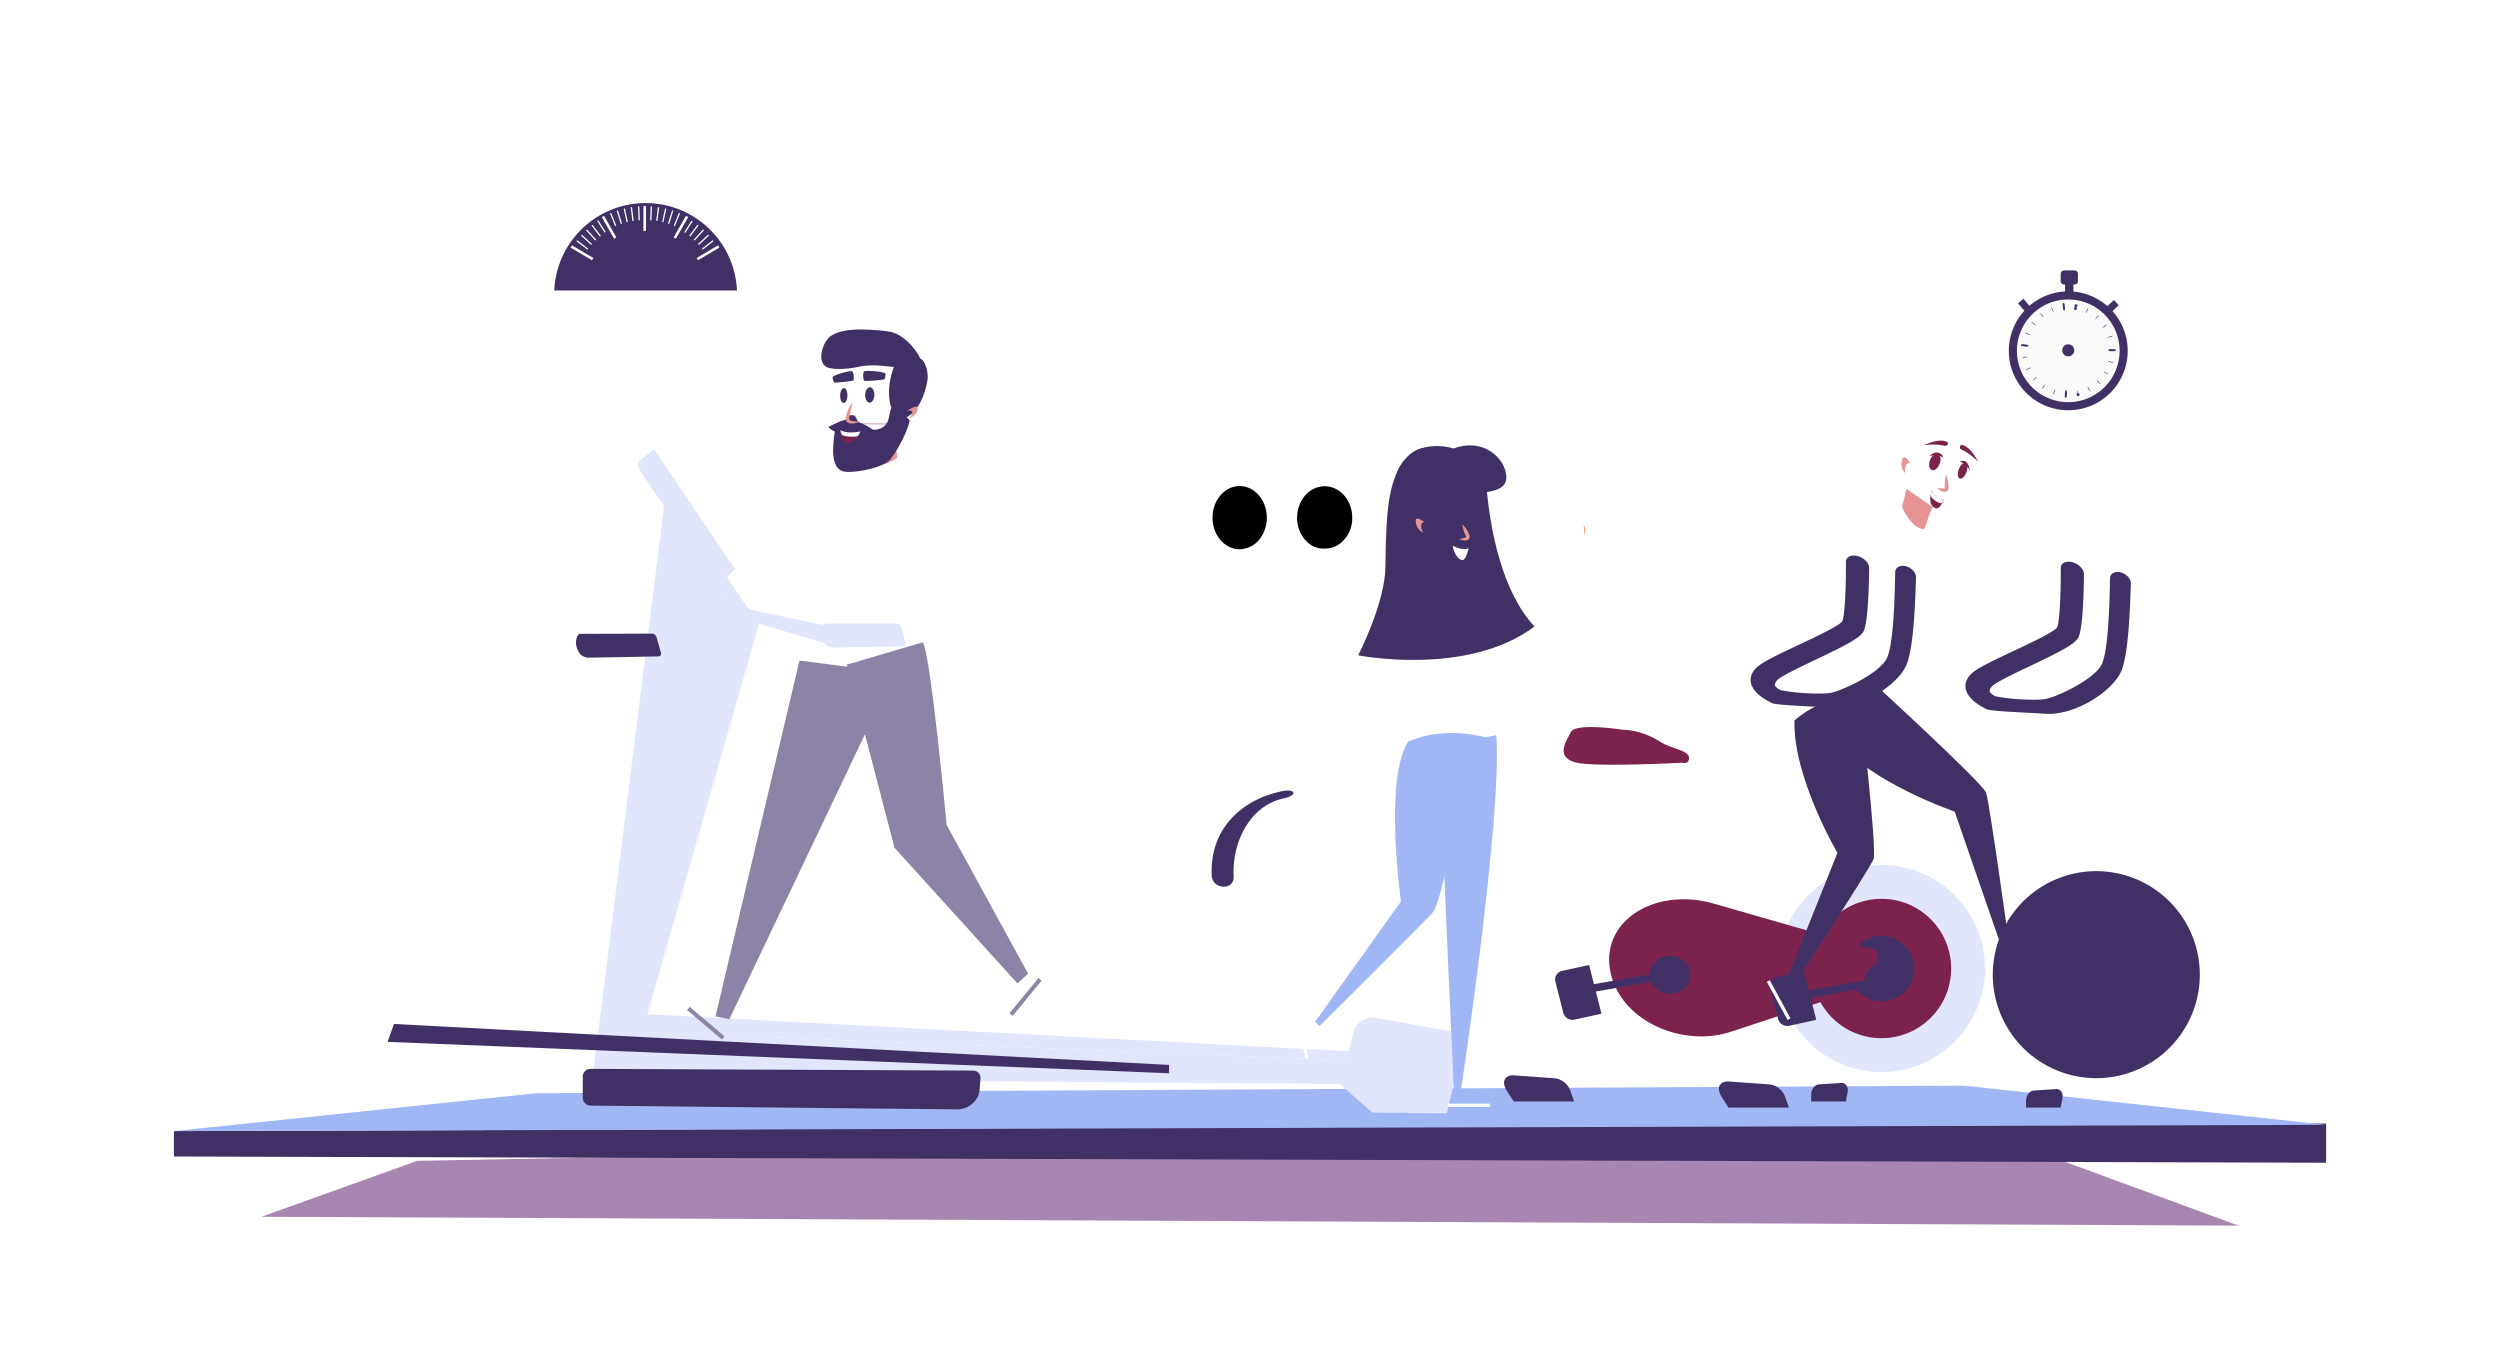 <?xml version="1.0" encoding="utf-8"?>
<svg xmlns="http://www.w3.org/2000/svg" viewBox="0 0 1100 600">
  <defs>
    <style>.cls-1{isolation:isolate;}.cls-2{fill:#a787b2;}.cls-3,.cls-7{fill:#413066;}.cls-4{fill:#a1b6f4;}.cls-5,.cls-6{fill:#e1e6fd;}.cls-26,.cls-28,.cls-29,.cls-30,.cls-5,.cls-7{fill-rule:evenodd;}.cls-8{fill:url(#%D0%91%D0%B5%D0%B7%D1%8B%D0%BC%D1%8F%D0%BD%D0%BD%D1%8B%D0%B9_%D0%B3%D1%80%D0%B0%D0%B4%D0%B8%D0%B5%D0%BD%D1%82_196);}.cls-9{fill:#7b234d;}.cls-10{fill:url(#%D0%91%D0%B5%D0%B7%D1%8B%D0%BC%D1%8F%D0%BD%D0%BD%D1%8B%D0%B9_%D0%B3%D1%80%D0%B0%D0%B4%D0%B8%D0%B5%D0%BD%D1%82_196-2);}.cls-11{fill:url(#%D0%91%D0%B5%D0%B7%D1%8B%D0%BC%D1%8F%D0%BD%D0%BD%D1%8B%D0%B9_%D0%B3%D1%80%D0%B0%D0%B4%D0%B8%D0%B5%D0%BD%D1%82_196-3);}.cls-12{fill:url(#%D0%91%D0%B5%D0%B7%D1%8B%D0%BC%D1%8F%D0%BD%D0%BD%D1%8B%D0%B9_%D0%B3%D1%80%D0%B0%D0%B4%D0%B8%D0%B5%D0%BD%D1%82_196-4);}.cls-13{fill:url(#%D0%91%D0%B5%D0%B7%D1%8B%D0%BC%D1%8F%D0%BD%D0%BD%D1%8B%D0%B9_%D0%B3%D1%80%D0%B0%D0%B4%D0%B8%D0%B5%D0%BD%D1%82_196-5);}.cls-14,.cls-15{mix-blend-mode:multiply;}.cls-14{fill:url(#%D0%91%D0%B5%D0%B7%D1%8B%D0%BC%D1%8F%D0%BD%D0%BD%D1%8B%D0%B9_%D0%B3%D1%80%D0%B0%D0%B4%D0%B8%D0%B5%D0%BD%D1%82_97);}.cls-15{fill:url(#%D0%91%D0%B5%D0%B7%D1%8B%D0%BC%D1%8F%D0%BD%D0%BD%D1%8B%D0%B9_%D0%B3%D1%80%D0%B0%D0%B4%D0%B8%D0%B5%D0%BD%D1%82_97-2);}.cls-16{fill:#030003;}.cls-17{fill:url(#%D0%91%D0%B5%D0%B7%D1%8B%D0%BC%D1%8F%D0%BD%D0%BD%D1%8B%D0%B9_%D0%B3%D1%80%D0%B0%D0%B4%D0%B8%D0%B5%D0%BD%D1%82_49);}.cls-18{fill:url(#%D0%91%D0%B5%D0%B7%D1%8B%D0%BC%D1%8F%D0%BD%D0%BD%D1%8B%D0%B9_%D0%B3%D1%80%D0%B0%D0%B4%D0%B8%D0%B5%D0%BD%D1%82_49-2);}.cls-19{fill:url(#%D0%91%D0%B5%D0%B7%D1%8B%D0%BC%D1%8F%D0%BD%D0%BD%D1%8B%D0%B9_%D0%B3%D1%80%D0%B0%D0%B4%D0%B8%D0%B5%D0%BD%D1%82_73);}.cls-20{fill:url(#%D0%91%D0%B5%D0%B7%D1%8B%D0%BC%D1%8F%D0%BD%D0%BD%D1%8B%D0%B9_%D0%B3%D1%80%D0%B0%D0%B4%D0%B8%D0%B5%D0%BD%D1%82_49-3);}.cls-21{fill:url(#%D0%91%D0%B5%D0%B7%D1%8B%D0%BC%D1%8F%D0%BD%D0%BD%D1%8B%D0%B9_%D0%B3%D1%80%D0%B0%D0%B4%D0%B8%D0%B5%D0%BD%D1%82_143);}.cls-22{fill:url(#%D0%91%D0%B5%D0%B7%D1%8B%D0%BC%D1%8F%D0%BD%D0%BD%D1%8B%D0%B9_%D0%B3%D1%80%D0%B0%D0%B4%D0%B8%D0%B5%D0%BD%D1%82_226);}.cls-23{fill:url(#%D0%91%D0%B5%D0%B7%D1%8B%D0%BC%D1%8F%D0%BD%D0%BD%D1%8B%D0%B9_%D0%B3%D1%80%D0%B0%D0%B4%D0%B8%D0%B5%D0%BD%D1%82_196-6);}.cls-24,.cls-25{mix-blend-mode:screen;}.cls-24{fill:url(#%D0%91%D0%B5%D0%B7%D1%8B%D0%BC%D1%8F%D0%BD%D0%BD%D1%8B%D0%B9_%D0%B3%D1%80%D0%B0%D0%B4%D0%B8%D0%B5%D0%BD%D1%82_40);}.cls-25{fill:url(#%D0%91%D0%B5%D0%B7%D1%8B%D0%BC%D1%8F%D0%BD%D0%BD%D1%8B%D0%B9_%D0%B3%D1%80%D0%B0%D0%B4%D0%B8%D0%B5%D0%BD%D1%82_40-2);}.cls-26{fill:url(#%D0%91%D0%B5%D0%B7%D1%8B%D0%BC%D1%8F%D0%BD%D0%BD%D1%8B%D0%B9_%D0%B3%D1%80%D0%B0%D0%B4%D0%B8%D0%B5%D0%BD%D1%82_196-7);}.cls-27{fill:url(#%D0%91%D0%B5%D0%B7%D1%8B%D0%BC%D1%8F%D0%BD%D0%BD%D1%8B%D0%B9_%D0%B3%D1%80%D0%B0%D0%B4%D0%B8%D0%B5%D0%BD%D1%82_226-2);}.cls-28{fill:url(#%D0%91%D0%B5%D0%B7%D1%8B%D0%BC%D1%8F%D0%BD%D0%BD%D1%8B%D0%B9_%D0%B3%D1%80%D0%B0%D0%B4%D0%B8%D0%B5%D0%BD%D1%82_226-3);}.cls-29{fill:url(#%D0%91%D0%B5%D0%B7%D1%8B%D0%BC%D1%8F%D0%BD%D0%BD%D1%8B%D0%B9_%D0%B3%D1%80%D0%B0%D0%B4%D0%B8%D0%B5%D0%BD%D1%82_226-4);}.cls-30{fill:url(#%D0%91%D0%B5%D0%B7%D1%8B%D0%BC%D1%8F%D0%BD%D0%BD%D1%8B%D0%B9_%D0%B3%D1%80%D0%B0%D0%B4%D0%B8%D0%B5%D0%BD%D1%82_226-5);}.cls-31{fill:url(#%D0%91%D0%B5%D0%B7%D1%8B%D0%BC%D1%8F%D0%BD%D0%BD%D1%8B%D0%B9_%D0%B3%D1%80%D0%B0%D0%B4%D0%B8%D0%B5%D0%BD%D1%82_226-6);}.cls-32{fill:url(#%D0%91%D0%B5%D0%B7%D1%8B%D0%BC%D1%8F%D0%BD%D0%BD%D1%8B%D0%B9_%D0%B3%D1%80%D0%B0%D0%B4%D0%B8%D0%B5%D0%BD%D1%82_226-7);}.cls-33{fill:url(#%D0%91%D0%B5%D0%B7%D1%8B%D0%BC%D1%8F%D0%BD%D0%BD%D1%8B%D0%B9_%D0%B3%D1%80%D0%B0%D0%B4%D0%B8%D0%B5%D0%BD%D1%82_71);}.cls-34{fill:url(#%D0%91%D0%B5%D0%B7%D1%8B%D0%BC%D1%8F%D0%BD%D0%BD%D1%8B%D0%B9_%D0%B3%D1%80%D0%B0%D0%B4%D0%B8%D0%B5%D0%BD%D1%82_226-8);}.cls-35{fill:url(#%D0%91%D0%B5%D0%B7%D1%8B%D0%BC%D1%8F%D0%BD%D0%BD%D1%8B%D0%B9_%D0%B3%D1%80%D0%B0%D0%B4%D0%B8%D0%B5%D0%BD%D1%82_150);}.cls-36{fill:#fff;}.cls-37{fill:url(#%D0%91%D0%B5%D0%B7%D1%8B%D0%BC%D1%8F%D0%BD%D0%BD%D1%8B%D0%B9_%D0%B3%D1%80%D0%B0%D0%B4%D0%B8%D0%B5%D0%BD%D1%82_196-8);}.cls-38{fill:url(#%D0%91%D0%B5%D0%B7%D1%8B%D0%BC%D1%8F%D0%BD%D0%BD%D1%8B%D0%B9_%D0%B3%D1%80%D0%B0%D0%B4%D0%B8%D0%B5%D0%BD%D1%82_143-2);}.cls-39{fill:url(#%D0%91%D0%B5%D0%B7%D1%8B%D0%BC%D1%8F%D0%BD%D0%BD%D1%8B%D0%B9_%D0%B3%D1%80%D0%B0%D0%B4%D0%B8%D0%B5%D0%BD%D1%82_143-3);}.cls-40{fill:url(#%D0%91%D0%B5%D0%B7%D1%8B%D0%BC%D1%8F%D0%BD%D0%BD%D1%8B%D0%B9_%D0%B3%D1%80%D0%B0%D0%B4%D0%B8%D0%B5%D0%BD%D1%82_226-9);}.cls-41{fill:url(#%D0%91%D0%B5%D0%B7%D1%8B%D0%BC%D1%8F%D0%BD%D0%BD%D1%8B%D0%B9_%D0%B3%D1%80%D0%B0%D0%B4%D0%B8%D0%B5%D0%BD%D1%82_196-9);}.cls-42{fill:url(#%D0%91%D0%B5%D0%B7%D1%8B%D0%BC%D1%8F%D0%BD%D0%BD%D1%8B%D0%B9_%D0%B3%D1%80%D0%B0%D0%B4%D0%B8%D0%B5%D0%BD%D1%82_143-4);}.cls-43{fill:url(#%D0%91%D0%B5%D0%B7%D1%8B%D0%BC%D1%8F%D0%BD%D0%BD%D1%8B%D0%B9_%D0%B3%D1%80%D0%B0%D0%B4%D0%B8%D0%B5%D0%BD%D1%82_196-10);}.cls-44{fill:url(#%D0%91%D0%B5%D0%B7%D1%8B%D0%BC%D1%8F%D0%BD%D0%BD%D1%8B%D0%B9_%D0%B3%D1%80%D0%B0%D0%B4%D0%B8%D0%B5%D0%BD%D1%82_196-11);}.cls-45{fill:url(#%D0%91%D0%B5%D0%B7%D1%8B%D0%BC%D1%8F%D0%BD%D0%BD%D1%8B%D0%B9_%D0%B3%D1%80%D0%B0%D0%B4%D0%B8%D0%B5%D0%BD%D1%82_196-12);}.cls-46{fill:url(#%D0%91%D0%B5%D0%B7%D1%8B%D0%BC%D1%8F%D0%BD%D0%BD%D1%8B%D0%B9_%D0%B3%D1%80%D0%B0%D0%B4%D0%B8%D0%B5%D0%BD%D1%82_150-2);}.cls-47{fill:url(#%D0%91%D0%B5%D0%B7%D1%8B%D0%BC%D1%8F%D0%BD%D0%BD%D1%8B%D0%B9_%D0%B3%D1%80%D0%B0%D0%B4%D0%B8%D0%B5%D0%BD%D1%82_226-10);}.cls-48{fill:url(#%D0%91%D0%B5%D0%B7%D1%8B%D0%BC%D1%8F%D0%BD%D0%BD%D1%8B%D0%B9_%D0%B3%D1%80%D0%B0%D0%B4%D0%B8%D0%B5%D0%BD%D1%82_71-2);}.cls-49{fill:#e59393;}.cls-50{fill:url(#%D0%91%D0%B5%D0%B7%D1%8B%D0%BC%D1%8F%D0%BD%D0%BD%D1%8B%D0%B9_%D0%B3%D1%80%D0%B0%D0%B4%D0%B8%D0%B5%D0%BD%D1%82_150-3);}.cls-51{fill:url(#%D0%91%D0%B5%D0%B7%D1%8B%D0%BC%D1%8F%D0%BD%D0%BD%D1%8B%D0%B9_%D0%B3%D1%80%D0%B0%D0%B4%D0%B8%D0%B5%D0%BD%D1%82_150-4);}.cls-52{fill:url(#%D0%91%D0%B5%D0%B7%D1%8B%D0%BC%D1%8F%D0%BD%D0%BD%D1%8B%D0%B9_%D0%B3%D1%80%D0%B0%D0%B4%D0%B8%D0%B5%D0%BD%D1%82_71-3);}.cls-53{fill:url(#%D0%91%D0%B5%D0%B7%D1%8B%D0%BC%D1%8F%D0%BD%D0%BD%D1%8B%D0%B9_%D0%B3%D1%80%D0%B0%D0%B4%D0%B8%D0%B5%D0%BD%D1%82_150-5);}.cls-54{fill:url(#%D0%91%D0%B5%D0%B7%D1%8B%D0%BC%D1%8F%D0%BD%D0%BD%D1%8B%D0%B9_%D0%B3%D1%80%D0%B0%D0%B4%D0%B8%D0%B5%D0%BD%D1%82_71-4);}.cls-55{fill:url(#%D0%91%D0%B5%D0%B7%D1%8B%D0%BC%D1%8F%D0%BD%D0%BD%D1%8B%D0%B9_%D0%B3%D1%80%D0%B0%D0%B4%D0%B8%D0%B5%D0%BD%D1%82_226-11);}.cls-56{fill:url(#%D0%91%D0%B5%D0%B7%D1%8B%D0%BC%D1%8F%D0%BD%D0%BD%D1%8B%D0%B9_%D0%B3%D1%80%D0%B0%D0%B4%D0%B8%D0%B5%D0%BD%D1%82_71-5);}.cls-57{fill:url(#%D0%91%D0%B5%D0%B7%D1%8B%D0%BC%D1%8F%D0%BD%D0%BD%D1%8B%D0%B9_%D0%B3%D1%80%D0%B0%D0%B4%D0%B8%D0%B5%D0%BD%D1%82_226-12);}.cls-58{fill:url(#%D0%91%D0%B5%D0%B7%D1%8B%D0%BC%D1%8F%D0%BD%D0%BD%D1%8B%D0%B9_%D0%B3%D1%80%D0%B0%D0%B4%D0%B8%D0%B5%D0%BD%D1%82_71-6);}.cls-59{fill:url(#%D0%91%D0%B5%D0%B7%D1%8B%D0%BC%D1%8F%D0%BD%D0%BD%D1%8B%D0%B9_%D0%B3%D1%80%D0%B0%D0%B4%D0%B8%D0%B5%D0%BD%D1%82_71-7);}.cls-60{fill:url(#%D0%91%D0%B5%D0%B7%D1%8B%D0%BC%D1%8F%D0%BD%D0%BD%D1%8B%D0%B9_%D0%B3%D1%80%D0%B0%D0%B4%D0%B8%D0%B5%D0%BD%D1%82_71-8);}.cls-61{fill:url(#%D0%91%D0%B5%D0%B7%D1%8B%D0%BC%D1%8F%D0%BD%D0%BD%D1%8B%D0%B9_%D0%B3%D1%80%D0%B0%D0%B4%D0%B8%D0%B5%D0%BD%D1%82_71-9);}.cls-62{fill:url(#%D0%91%D0%B5%D0%B7%D1%8B%D0%BC%D1%8F%D0%BD%D0%BD%D1%8B%D0%B9_%D0%B3%D1%80%D0%B0%D0%B4%D0%B8%D0%B5%D0%BD%D1%82_71-10);}.cls-63{fill:#f29866;}.cls-64{fill:url(#%D0%91%D0%B5%D0%B7%D1%8B%D0%BC%D1%8F%D0%BD%D0%BD%D1%8B%D0%B9_%D0%B3%D1%80%D0%B0%D0%B4%D0%B8%D0%B5%D0%BD%D1%82_71-11);}.cls-65{fill:url(#%D0%91%D0%B5%D0%B7%D1%8B%D0%BC%D1%8F%D0%BD%D0%BD%D1%8B%D0%B9_%D0%B3%D1%80%D0%B0%D0%B4%D0%B8%D0%B5%D0%BD%D1%82_150-6);}.cls-66{fill:url(#%D0%91%D0%B5%D0%B7%D1%8B%D0%BC%D1%8F%D0%BD%D0%BD%D1%8B%D0%B9_%D0%B3%D1%80%D0%B0%D0%B4%D0%B8%D0%B5%D0%BD%D1%82_150-7);}.cls-67{fill:url(#%D0%91%D0%B5%D0%B7%D1%8B%D0%BC%D1%8F%D0%BD%D0%BD%D1%8B%D0%B9_%D0%B3%D1%80%D0%B0%D0%B4%D0%B8%D0%B5%D0%BD%D1%82_144);}.cls-68{fill:url(#%D0%91%D0%B5%D0%B7%D1%8B%D0%BC%D1%8F%D0%BD%D0%BD%D1%8B%D0%B9_%D0%B3%D1%80%D0%B0%D0%B4%D0%B8%D0%B5%D0%BD%D1%82_381);}.cls-69{fill:url(#%D0%91%D0%B5%D0%B7%D1%8B%D0%BC%D1%8F%D0%BD%D0%BD%D1%8B%D0%B9_%D0%B3%D1%80%D0%B0%D0%B4%D0%B8%D0%B5%D0%BD%D1%82_381-2);}.cls-70{fill:url(#%D0%91%D0%B5%D0%B7%D1%8B%D0%BC%D1%8F%D0%BD%D0%BD%D1%8B%D0%B9_%D0%B3%D1%80%D0%B0%D0%B4%D0%B8%D0%B5%D0%BD%D1%82_150-8);}.cls-71{fill:url(#%D0%91%D0%B5%D0%B7%D1%8B%D0%BC%D1%8F%D0%BD%D0%BD%D1%8B%D0%B9_%D0%B3%D1%80%D0%B0%D0%B4%D0%B8%D0%B5%D0%BD%D1%82_383);}.cls-72{fill:url(#%D0%91%D0%B5%D0%B7%D1%8B%D0%BC%D1%8F%D0%BD%D0%BD%D1%8B%D0%B9_%D0%B3%D1%80%D0%B0%D0%B4%D0%B8%D0%B5%D0%BD%D1%82_71-12);}.cls-73{fill:url(#%D0%91%D0%B5%D0%B7%D1%8B%D0%BC%D1%8F%D0%BD%D0%BD%D1%8B%D0%B9_%D0%B3%D1%80%D0%B0%D0%B4%D0%B8%D0%B5%D0%BD%D1%82_71-13);}.cls-74{fill:url(#%D0%91%D0%B5%D0%B7%D1%8B%D0%BC%D1%8F%D0%BD%D0%BD%D1%8B%D0%B9_%D0%B3%D1%80%D0%B0%D0%B4%D0%B8%D0%B5%D0%BD%D1%82_71-14);}.cls-75{fill:url(#%D0%91%D0%B5%D0%B7%D1%8B%D0%BC%D1%8F%D0%BD%D0%BD%D1%8B%D0%B9_%D0%B3%D1%80%D0%B0%D0%B4%D0%B8%D0%B5%D0%BD%D1%82_71-15);}.cls-76{fill:url(#%D0%91%D0%B5%D0%B7%D1%8B%D0%BC%D1%8F%D0%BD%D0%BD%D1%8B%D0%B9_%D0%B3%D1%80%D0%B0%D0%B4%D0%B8%D0%B5%D0%BD%D1%82_71-16);}.cls-77{fill:url(#%D0%91%D0%B5%D0%B7%D1%8B%D0%BC%D1%8F%D0%BD%D0%BD%D1%8B%D0%B9_%D0%B3%D1%80%D0%B0%D0%B4%D0%B8%D0%B5%D0%BD%D1%82_71-17);}.cls-78{fill:url(#%D0%91%D0%B5%D0%B7%D1%8B%D0%BC%D1%8F%D0%BD%D0%BD%D1%8B%D0%B9_%D0%B3%D1%80%D0%B0%D0%B4%D0%B8%D0%B5%D0%BD%D1%82_150-9);}.cls-79{fill:url(#%D0%91%D0%B5%D0%B7%D1%8B%D0%BC%D1%8F%D0%BD%D0%BD%D1%8B%D0%B9_%D0%B3%D1%80%D0%B0%D0%B4%D0%B8%D0%B5%D0%BD%D1%82_150-10);}.cls-80{fill:url(#%D0%91%D0%B5%D0%B7%D1%8B%D0%BC%D1%8F%D0%BD%D0%BD%D1%8B%D0%B9_%D0%B3%D1%80%D0%B0%D0%B4%D0%B8%D0%B5%D0%BD%D1%82_71-18);}.cls-81{fill:url(#%D0%91%D0%B5%D0%B7%D1%8B%D0%BC%D1%8F%D0%BD%D0%BD%D1%8B%D0%B9_%D0%B3%D1%80%D0%B0%D0%B4%D0%B8%D0%B5%D0%BD%D1%82_71-19);}.cls-82{fill:url(#%D0%91%D0%B5%D0%B7%D1%8B%D0%BC%D1%8F%D0%BD%D0%BD%D1%8B%D0%B9_%D0%B3%D1%80%D0%B0%D0%B4%D0%B8%D0%B5%D0%BD%D1%82_71-20);}.cls-83{fill:url(#%D0%91%D0%B5%D0%B7%D1%8B%D0%BC%D1%8F%D0%BD%D0%BD%D1%8B%D0%B9_%D0%B3%D1%80%D0%B0%D0%B4%D0%B8%D0%B5%D0%BD%D1%82_71-21);}.cls-84{fill:url(#%D0%91%D0%B5%D0%B7%D1%8B%D0%BC%D1%8F%D0%BD%D0%BD%D1%8B%D0%B9_%D0%B3%D1%80%D0%B0%D0%B4%D0%B8%D0%B5%D0%BD%D1%82_71-22);}.cls-85{fill:url(#%D0%91%D0%B5%D0%B7%D1%8B%D0%BC%D1%8F%D0%BD%D0%BD%D1%8B%D0%B9_%D0%B3%D1%80%D0%B0%D0%B4%D0%B8%D0%B5%D0%BD%D1%82_196-13);}.cls-86{fill:url(#%D0%91%D0%B5%D0%B7%D1%8B%D0%BC%D1%8F%D0%BD%D0%BD%D1%8B%D0%B9_%D0%B3%D1%80%D0%B0%D0%B4%D0%B8%D0%B5%D0%BD%D1%82_225);}.cls-87{fill:#8d83a6;}.cls-88{fill:url(#%D0%91%D0%B5%D0%B7%D1%8B%D0%BC%D1%8F%D0%BD%D0%BD%D1%8B%D0%B9_%D0%B3%D1%80%D0%B0%D0%B4%D0%B8%D0%B5%D0%BD%D1%82_225-2);}.cls-89{fill:url(#%D0%91%D0%B5%D0%B7%D1%8B%D0%BC%D1%8F%D0%BD%D0%BD%D1%8B%D0%B9_%D0%B3%D1%80%D0%B0%D0%B4%D0%B8%D0%B5%D0%BD%D1%82_226-13);}.cls-90{fill:url(#%D0%91%D0%B5%D0%B7%D1%8B%D0%BC%D1%8F%D0%BD%D0%BD%D1%8B%D0%B9_%D0%B3%D1%80%D0%B0%D0%B4%D0%B8%D0%B5%D0%BD%D1%82_226-14);}.cls-91{fill:url(#%D0%91%D0%B5%D0%B7%D1%8B%D0%BC%D1%8F%D0%BD%D0%BD%D1%8B%D0%B9_%D0%B3%D1%80%D0%B0%D0%B4%D0%B8%D0%B5%D0%BD%D1%82_226-15);}.cls-92{fill:url(#%D0%91%D0%B5%D0%B7%D1%8B%D0%BC%D1%8F%D0%BD%D0%BD%D1%8B%D0%B9_%D0%B3%D1%80%D0%B0%D0%B4%D0%B8%D0%B5%D0%BD%D1%82_196-14);}.cls-93{fill:url(#%D0%91%D0%B5%D0%B7%D1%8B%D0%BC%D1%8F%D0%BD%D0%BD%D1%8B%D0%B9_%D0%B3%D1%80%D0%B0%D0%B4%D0%B8%D0%B5%D0%BD%D1%82_150-11);}.cls-94{fill:url(#%D0%91%D0%B5%D0%B7%D1%8B%D0%BC%D1%8F%D0%BD%D0%BD%D1%8B%D0%B9_%D0%B3%D1%80%D0%B0%D0%B4%D0%B8%D0%B5%D0%BD%D1%82_226-16);}.cls-95{fill:url(#%D0%91%D0%B5%D0%B7%D1%8B%D0%BC%D1%8F%D0%BD%D0%BD%D1%8B%D0%B9_%D0%B3%D1%80%D0%B0%D0%B4%D0%B8%D0%B5%D0%BD%D1%82_71-23);}.cls-96{fill:url(#%D0%91%D0%B5%D0%B7%D1%8B%D0%BC%D1%8F%D0%BD%D0%BD%D1%8B%D0%B9_%D0%B3%D1%80%D0%B0%D0%B4%D0%B8%D0%B5%D0%BD%D1%82_71-24);}.cls-97{fill:url(#%D0%91%D0%B5%D0%B7%D1%8B%D0%BC%D1%8F%D0%BD%D0%BD%D1%8B%D0%B9_%D0%B3%D1%80%D0%B0%D0%B4%D0%B8%D0%B5%D0%BD%D1%82_71-25);}.cls-98{fill:url(#%D0%91%D0%B5%D0%B7%D1%8B%D0%BC%D1%8F%D0%BD%D0%BD%D1%8B%D0%B9_%D0%B3%D1%80%D0%B0%D0%B4%D0%B8%D0%B5%D0%BD%D1%82_71-26);}.cls-99{fill:url(#%D0%91%D0%B5%D0%B7%D1%8B%D0%BC%D1%8F%D0%BD%D0%BD%D1%8B%D0%B9_%D0%B3%D1%80%D0%B0%D0%B4%D0%B8%D0%B5%D0%BD%D1%82_71-27);}.cls-100{fill:url(#%D0%91%D0%B5%D0%B7%D1%8B%D0%BC%D1%8F%D0%BD%D0%BD%D1%8B%D0%B9_%D0%B3%D1%80%D0%B0%D0%B4%D0%B8%D0%B5%D0%BD%D1%82_71-28);}.cls-101{fill:url(#%D0%91%D0%B5%D0%B7%D1%8B%D0%BC%D1%8F%D0%BD%D0%BD%D1%8B%D0%B9_%D0%B3%D1%80%D0%B0%D0%B4%D0%B8%D0%B5%D0%BD%D1%82_196-15);}.cls-102{fill:url(#%D0%91%D0%B5%D0%B7%D1%8B%D0%BC%D1%8F%D0%BD%D0%BD%D1%8B%D0%B9_%D0%B3%D1%80%D0%B0%D0%B4%D0%B8%D0%B5%D0%BD%D1%82_150-12);}.cls-103{fill:url(#%D0%91%D0%B5%D0%B7%D1%8B%D0%BC%D1%8F%D0%BD%D0%BD%D1%8B%D0%B9_%D0%B3%D1%80%D0%B0%D0%B4%D0%B8%D0%B5%D0%BD%D1%82_196-16);}.cls-104{fill:url(#%D0%91%D0%B5%D0%B7%D1%8B%D0%BC%D1%8F%D0%BD%D0%BD%D1%8B%D0%B9_%D0%B3%D1%80%D0%B0%D0%B4%D0%B8%D0%B5%D0%BD%D1%82_143-5);}.cls-105{fill:url(#%D0%91%D0%B5%D0%B7%D1%8B%D0%BC%D1%8F%D0%BD%D0%BD%D1%8B%D0%B9_%D0%B3%D1%80%D0%B0%D0%B4%D0%B8%D0%B5%D0%BD%D1%82_143-6);}.cls-106{fill:url(#%D0%91%D0%B5%D0%B7%D1%8B%D0%BC%D1%8F%D0%BD%D0%BD%D1%8B%D0%B9_%D0%B3%D1%80%D0%B0%D0%B4%D0%B8%D0%B5%D0%BD%D1%82_338);}.cls-107{fill:url(#%D0%91%D0%B5%D0%B7%D1%8B%D0%BC%D1%8F%D0%BD%D0%BD%D1%8B%D0%B9_%D0%B3%D1%80%D0%B0%D0%B4%D0%B8%D0%B5%D0%BD%D1%82_338-2);}.cls-108{fill:#fafafa;}.cls-109{fill:url(#%D0%91%D0%B5%D0%B7%D1%8B%D0%BC%D1%8F%D0%BD%D0%BD%D1%8B%D0%B9_%D0%B3%D1%80%D0%B0%D0%B4%D0%B8%D0%B5%D0%BD%D1%82_338-3);}.cls-110{fill:url(#%D0%91%D0%B5%D0%B7%D1%8B%D0%BC%D1%8F%D0%BD%D0%BD%D1%8B%D0%B9_%D0%B3%D1%80%D0%B0%D0%B4%D0%B8%D0%B5%D0%BD%D1%82_143-7);}.cls-111{fill:url(#%D0%91%D0%B5%D0%B7%D1%8B%D0%BC%D1%8F%D0%BD%D0%BD%D1%8B%D0%B9_%D0%B3%D1%80%D0%B0%D0%B4%D0%B8%D0%B5%D0%BD%D1%82_367);}</style>
    <linearGradient gradientUnits="userSpaceOnUse" id="__196" x1="695.502" x2="750.032" y1="406.593" y2="406.593">
      <stop offset="0.017" stop-color="#8f80b4"/>
      <stop offset="1" stop-color="#a7a1c8"/>
    </linearGradient>
    <linearGradient href="#__196" id="__196-2" x1="752.062" x2="816.411" y1="376.952" y2="376.952"/>
    <linearGradient href="#__196" id="__196-3" x1="782.428" x2="832.334" y1="385.362" y2="385.362"/>
    <linearGradient href="#__196" id="__196-4" x1="662.12" x2="724.705" y1="478.903" y2="478.903"/>
    <linearGradient href="#__196" id="__196-5" x1="798.036" x2="858.487" y1="479.11" y2="479.11"/>
    <linearGradient gradientTransform="translate(1008.165 1103.439) rotate(180)" gradientUnits="userSpaceOnUse" id="__97" x1="352.726" x2="493.642" y1="615.76" y2="615.76">
      <stop offset="0" stop-color="#a1b6f4"/>
      <stop offset="1" stop-color="#6057bb"/>
    </linearGradient>
    <linearGradient href="#__97" id="__97-2" x1="62.028" x2="261.748" y1="616.086" y2="616.086"/>
    <radialGradient cx="581.582" cy="227.771" gradientUnits="userSpaceOnUse" id="__49" r="12.131">
      <stop offset="0" stop-color="#5362a1"/>
      <stop offset="1" stop-color="#202351"/>
    </radialGradient>
    <radialGradient cx="581.582" cy="227.77" href="#__49" id="__49-2" r="4.655"/>
    <linearGradient gradientUnits="userSpaceOnUse" id="__73" x1="545.285" x2="583.116" y1="227.77" y2="227.77">
      <stop offset="0" stop-color="#fff"/>
      <stop offset="0.229" stop-color="#f1e4e4"/>
      <stop offset="0.545" stop-color="#e1c5c6"/>
      <stop offset="0.814" stop-color="#d7b2b3"/>
      <stop offset="1" stop-color="#d3abac"/>
    </linearGradient>
    <radialGradient cx="543.99" cy="227.771" href="#__49" id="__49-3" r="12.131"/>
    <radialGradient cx="500.747" cy="232.358" gradientTransform="matrix(0.983, -0.186, 0.186, 0.983, -12.377, 277.199)" gradientUnits="userSpaceOnUse" id="__143" r="72.774">
      <stop offset="0" stop-color="#db3444"/>
      <stop offset="0.998" stop-color="#c11247"/>
    </radialGradient>
    <linearGradient gradientTransform="matrix(0.983, -0.186, 0.186, 0.983, -12.377, 277.199)" gradientUnits="userSpaceOnUse" id="__226" x1="517.248" x2="552.025" y1="160.036" y2="160.036">
      <stop offset="0" stop-color="#553090"/>
      <stop offset="1" stop-color="#6057bb"/>
    </linearGradient>
    <linearGradient href="#__196" id="__196-6" x1="526.096" x2="543.43" y1="335.304" y2="335.304"/>
    <radialGradient cx="483.05" cy="208.792" gradientTransform="matrix(0.983, -0.186, 0.186, 0.983, -12.377, 277.199)" gradientUnits="userSpaceOnUse" id="__40" r="17.682">
      <stop offset="0" stop-color="#fff"/>
      <stop offset="0.121" stop-color="#d1d1d1"/>
      <stop offset="0.302" stop-color="#929292"/>
      <stop offset="0.476" stop-color="#5e5e5e"/>
      <stop offset="0.637" stop-color="#353535"/>
      <stop offset="0.783" stop-color="#181818"/>
      <stop offset="0.909" stop-color="#060606"/>
      <stop offset="1"/>
    </radialGradient>
    <radialGradient cx="469.126" cy="241.438" href="#__40" id="__40-2" r="9.941"/>
    <linearGradient href="#__196" id="__196-7" x1="152.178" x2="226.27" y1="354.854" y2="354.854"/>
    <linearGradient gradientTransform="matrix(1, 0, 0, 1, 0, 0)" href="#__226" id="__226-2" x1="173.04" x2="215.798" y1="231.223" y2="231.223"/>
    <linearGradient gradientTransform="matrix(1, 0, 0, 1, 0, 0)" href="#__226" id="__226-3" x1="163.16" x2="514.338" y1="470.056" y2="470.056"/>
    <linearGradient gradientTransform="matrix(1, 0, 0, 1, 0, 0)" href="#__226" id="__226-4" x1="481.986" x2="535.827" y1="473.291" y2="473.291"/>
    <linearGradient gradientTransform="matrix(1, 0, 0, 1, 0, 0)" href="#__226" id="__226-5" x1="148.754" x2="323.777" y1="483.69" y2="483.69"/>
    <linearGradient gradientTransform="matrix(1, 0, 0, 1, 0, 0)" href="#__226" id="__226-6" x1="188.823" x2="259.185" y1="259.587" y2="259.587"/>
    <linearGradient gradientTransform="matrix(1, 0, 0, 1, 0, 0)" href="#__226" id="__226-7" x1="873.06" x2="850.9" y1="259.72" y2="241.375"/>
    <linearGradient gradientUnits="userSpaceOnUse" id="__71" x1="931.852" x2="923.586" y1="260.251" y2="262.262">
      <stop offset="0.016" stop-color="#eec0a8"/>
      <stop offset="1" stop-color="#e59393"/>
    </linearGradient>
    <linearGradient gradientTransform="matrix(1, 0, 0, 1, 0, 0)" href="#__226" id="__226-8" x1="881.861" x2="858.312" y1="248.216" y2="228.72"/>
    <linearGradient gradientTransform="translate(6.967 858.963) rotate(-59.296)" gradientUnits="userSpaceOnUse" id="__150" x1="821.195" x2="829.903" y1="530.383" y2="530.383">
      <stop offset="0" stop-color="#f2d140"/>
      <stop offset="1" stop-color="#e9a427"/>
    </linearGradient>
    <linearGradient href="#__196" id="__196-8" x1="790.023" x2="844.554" y1="409.296" y2="409.296"/>
    <radialGradient cx="810.109" cy="330.898" gradientTransform="matrix(1, 0, 0, 1, 0, 0)" href="#__143" id="__143-2" r="20.369"/>
    <radialGradient cx="922.371" cy="428.853" gradientTransform="matrix(1, 0, 0, 1, 0, 0)" href="#__143" id="__143-3" r="30.661"/>
    <linearGradient gradientTransform="matrix(1, 0, 0, 1, 0, 0)" href="#__226" id="__226-9" x1="907.967" x2="936.776" y1="428.853" y2="428.853"/>
    <linearGradient href="#__196" id="__196-9" x1="846.582" x2="910.933" y1="379.655" y2="379.655"/>
    <radialGradient cx="862.121" cy="428.55" gradientTransform="matrix(1, 0, 0, 1, 0, 0)" href="#__143" id="__143-4" r="47.216"/>
    <linearGradient href="#__196" id="__196-10" x1="876.949" x2="926.855" y1="388.065" y2="388.065"/>
    <linearGradient href="#__196" id="__196-11" x1="756.641" x2="819.227" y1="481.607" y2="481.607"/>
    <linearGradient href="#__196" id="__196-12" x1="892.558" x2="953.008" y1="481.813" y2="481.813"/>
    <linearGradient gradientTransform="translate(-83.536 251.625) rotate(-18.42)" href="#__150" id="__150-2" x1="761.271" x2="769.98" y1="452.288" y2="452.288"/>
    <linearGradient gradientTransform="translate(93.068 -143.08) rotate(11.776)" href="#__226" id="__226-10" x1="829.005" x2="790.538" y1="286.783" y2="259.209"/>
    <linearGradient gradientTransform="translate(163.629 -219.499) rotate(18.904)" href="#__71" id="__71-2" x1="779.929" x2="793.091" y1="202.929" y2="202.929"/>
    <linearGradient gradientTransform="translate(163.629 -219.499) rotate(18.904)" href="#__150" id="__150-3" x1="730.867" x2="778.733" y1="179.549" y2="179.549"/>
    <linearGradient gradientTransform="translate(163.629 -219.499) rotate(18.904)" href="#__150" id="__150-4" x1="783.302" x2="809.185" y1="175.614" y2="175.614"/>
    <linearGradient gradientTransform="translate(163.629 -219.499) rotate(18.904)" href="#__71" id="__71-3" x1="773.65" x2="812.712" y1="171.487" y2="190.571"/>
    <linearGradient gradientTransform="translate(163.629 -219.499) rotate(18.904)" href="#__150" id="__150-5" x1="762.037" x2="811.144" y1="170.067" y2="170.067"/>
    <linearGradient gradientTransform="translate(163.629 -219.499) rotate(18.904)" href="#__71" id="__71-4" x1="769.534" x2="808.597" y1="179.911" y2="198.995"/>
    <linearGradient gradientTransform="matrix(1, 0, 0, 1, 0, 0)" href="#__226" id="__226-11" x1="854.952" x2="832.792" y1="258.444" y2="240.098"/>
    <linearGradient gradientTransform="matrix(1, 0, 0, -1, 0, 638.891)" href="#__71" id="__71-5" x1="913.022" x2="904.722" y1="376.987" y2="379.006"/>
    <linearGradient gradientTransform="matrix(1, 0, 0, 1, 0, 0)" href="#__226" id="__226-12" x1="863.753" x2="840.204" y1="246.94" y2="227.444"/>
    <linearGradient href="#__71" id="__71-6" x1="689.88" x2="697.648" y1="232.853" y2="232.853"/>
    <linearGradient href="#__71" id="__71-7" x1="692.444" x2="701.117" y1="229.702" y2="229.702"/>
    <linearGradient href="#__71" id="__71-8" x1="693.921" x2="702.594" y1="232.161" y2="232.161"/>
    <linearGradient href="#__71" id="__71-9" x1="693.096" x2="702.319" y1="234.411" y2="234.411"/>
    <linearGradient href="#__71" id="__71-10" x1="693.817" x2="702.49" y1="230.719" y2="230.719"/>
    <linearGradient href="#__71" id="__71-11" x1="691.534" x2="698.121" y1="229.485" y2="229.485"/>
    <linearGradient gradientTransform="matrix(1, 0, 0, 1, 0, 0)" href="#__150" id="__150-6" x1="633.481" x2="691.412" y1="264.685" y2="264.685"/>
    <linearGradient gradientTransform="matrix(1, 0, 0, 1, 0, 0)" href="#__150" id="__150-7" x1="680.731" x2="699.297" y1="252.931" y2="252.931"/>
    <linearGradient gradientUnits="userSpaceOnUse" id="__144" x1="639.671" x2="639.671" y1="461.364" y2="387.138">
      <stop offset="0" stop-color="#6057bb"/>
      <stop offset="1" stop-color="#553090"/>
    </linearGradient>
    <linearGradient gradientUnits="userSpaceOnUse" id="__381" x1="637.145" x2="655.633" y1="481.731" y2="481.731">
      <stop offset="0" stop-color="#4eb0dd"/>
      <stop offset="1" stop-color="#fff"/>
    </linearGradient>
    <linearGradient href="#__381" id="__381-2" x1="572.481" x2="580.919" y1="456.467" y2="456.467"/>
    <linearGradient gradientTransform="matrix(1, 0, 0, 1, 0, 0)" href="#__150" id="__150-8" x1="611.437" x2="664.891" y1="292.55" y2="292.55"/>
    <linearGradient gradientUnits="userSpaceOnUse" id="__383" x1="631.49" x2="633.016" y1="290.514" y2="290.514">
      <stop offset="0" stop-color="#fff"/>
      <stop offset="1" stop-color="#4eb0dd"/>
    </linearGradient>
    <linearGradient href="#__71" id="__71-12" x1="567.523" x2="575.291" y1="229.905" y2="229.905"/>
    <linearGradient href="#__71" id="__71-13" x1="564.054" x2="572.727" y1="226.754" y2="226.754"/>
    <linearGradient href="#__71" id="__71-14" x1="562.576" x2="571.249" y1="229.212" y2="229.212"/>
    <linearGradient href="#__71" id="__71-15" x1="562.852" x2="572.074" y1="231.463" y2="231.463"/>
    <linearGradient href="#__71" id="__71-16" x1="562.681" x2="571.354" y1="227.771" y2="227.771"/>
    <linearGradient href="#__71" id="__71-17" x1="567.05" x2="573.636" y1="226.536" y2="226.536"/>
    <linearGradient gradientTransform="matrix(1, 0, 0, 1, 0, 0)" href="#__150" id="__150-9" x1="573.906" x2="626.197" y1="264.998" y2="264.998"/>
    <linearGradient gradientTransform="matrix(1, 0, 0, 1, 0, 0)" href="#__150" id="__150-10" x1="566.907" x2="584.012" y1="251.941" y2="251.941"/>
    <linearGradient href="#__71" id="__71-18" x1="629.438" x2="642.191" y1="248.497" y2="248.497"/>
    <linearGradient href="#__71" id="__71-19" x1="623.817" x2="654.505" y1="229.037" y2="229.037"/>
    <linearGradient href="#__71" id="__71-20" x1="620.576" x2="629.492" y1="231.306" y2="231.306"/>
    <linearGradient gradientTransform="matrix(-0.466, -0.885, -0.885, 0.466, -633.497, -1998.479)" href="#__71" id="__71-21" x1="-2375.414" x2="-2388.611" y1="199.717" y2="201.154"/>
    <linearGradient gradientTransform="translate(-1688.061 -2572.393) rotate(51.639)" href="#__71" id="__71-22" x1="3463.843" x2="3431.615" y1="177.839" y2="159.154"/>
    <linearGradient gradientTransform="translate(668.515 70.348) rotate(103.45)" href="#__196" id="__196-13" x1="248.892" x2="199.597" y1="284.853" y2="239.951"/>
    <linearGradient gradientTransform="matrix(-0.635, 0.773, 0.773, 0.635, -1487.498, 2023.152)" gradientUnits="userSpaceOnUse" id="__225" x1="-2465.102" x2="-2445.019" y1="487.005" y2="487.005">
      <stop offset="0.002" stop-color="#c11247"/>
      <stop offset="1" stop-color="#db3444"/>
    </linearGradient>
    <linearGradient gradientTransform="matrix(-0.764, -0.645, -0.645, 0.764, -1148.244, -1388.185)" href="#__225" id="__225-2" x1="-2310.705" x2="-2290.624" y1="457.931" y2="457.931"/>
    <linearGradient gradientTransform="matrix(-0.992, -0.126, -0.126, 0.992, -1946.573, -294.366)" href="#__226" id="__226-13" x1="-2378.056" x2="-2364.3" y1="301.617" y2="381.653"/>
    <linearGradient gradientTransform="matrix(1, 0, 0, 1, 0, 0)" href="#__226" id="__226-14" x1="372.582" x2="452.37" y1="356.94" y2="356.94"/>
    <linearGradient gradientTransform="matrix(-0.959, 0.283, 0.283, 0.959, -2012.613, 685.134)" href="#__226" id="__226-15" x1="-2402.268" x2="-2390.991" y1="317.612" y2="383.222"/>
    <linearGradient href="#__196" id="__196-14" x1="405.172" x2="352.977" y1="282.073" y2="234.529"/>
    <linearGradient gradientTransform="matrix(1, 0, 0, 1, 0, 0)" href="#__150" id="__150-11" x1="352.646" x2="412.735" y1="238.763" y2="238.763"/>
    <linearGradient gradientTransform="matrix(-0.408, 0.191, 0.425, 0.905, -761.513, 489.547)" href="#__226" id="__226-16" x1="-2455.33" x2="-2443.831" y1="319.68" y2="386.584"/>
    <linearGradient gradientTransform="matrix(-1, 0, 0, 1, -2010.631, 0)" href="#__71" id="__71-23" x1="-2406.717" x2="-2382.495" y1="201.363" y2="201.363"/>
    <linearGradient gradientTransform="matrix(-1, 0, 0, 1, -2010.631, 0)" href="#__71" id="__71-24" x1="-2381.975" x2="-2396.234" y1="168.645" y2="179.228"/>
    <linearGradient gradientTransform="matrix(-1, 0, 0, 1, -2010.631, 0)" href="#__71" id="__71-25" x1="-2376.988" x2="-2391.247" y1="175.364" y2="185.948"/>
    <linearGradient gradientTransform="matrix(-1, 0, 0, 1, -2010.631, 0)" href="#__71" id="__71-26" x1="-2416.728" x2="-2406.79" y1="181.463" y2="181.463"/>
    <linearGradient gradientTransform="matrix(-0.752, 0.659, 0.659, 0.752, -1708.642, 1747.44)" href="#__71" id="__71-27" x1="-2540.492" x2="-2553.689" y1="293.911" y2="295.349"/>
    <linearGradient gradientTransform="translate(-2021.568 2906.297) rotate(-51.814)" href="#__71" id="__71-28" x1="3608.536" x2="3576.307" y1="301.152" y2="282.466"/>
    <linearGradient href="#__196" id="__196-15" x1="435.681" x2="386.385" y1="246.872" y2="201.969"/>
    <linearGradient gradientTransform="matrix(1, 0, 0, 1, 0, 0)" href="#__150" id="__150-12" x1="220.261" x2="347.882" y1="117.897" y2="117.897"/>
    <linearGradient gradientTransform="translate(949.766)" href="#__196" id="__196-16" x1="-94.255" x2="15.666" y1="158.861" y2="158.861"/>
    <radialGradient cx="293.383" cy="118.812" gradientTransform="matrix(1, 0, 0, 1, 0, 0)" href="#__143" id="__143-5" r="8.868"/>
    <radialGradient cx="284.071" cy="125.436" gradientTransform="matrix(1, 0, 0, 1, 0, 0)" href="#__143" id="__143-6" r="3.445"/>
    <linearGradient gradientTransform="translate(300.543 -547.38) rotate(40.691)" gradientUnits="userSpaceOnUse" id="__338" x1="884.828" x2="891.867" y1="131.556" y2="131.556">
      <stop offset="0" stop-color="#6e4db9"/>
      <stop offset="0.447" stop-color="#6b4bb7"/>
      <stop offset="0.727" stop-color="#6344b0"/>
      <stop offset="0.96" stop-color="#5438a5"/>
      <stop offset="1" stop-color="#5135a2"/>
    </linearGradient>
    <linearGradient gradientTransform="translate(349.725 -607.327) rotate(43.707)" href="#__338" id="__338-2" x1="928.537" x2="935.505" y1="132.341" y2="132.341"/>
    <linearGradient gradientTransform="matrix(1, 0, 0, 1, 0, 0)" href="#__338" id="__338-3" x1="914.139" x2="923.78" y1="154.173" y2="154.173"/>
    <radialGradient cx="909.699" cy="146.423" gradientTransform="matrix(1, 0, 0, 1, 0, 0)" href="#__143" id="__143-7" r="4.203"/>
    <radialGradient cx="910.033" cy="154.149" gradientUnits="userSpaceOnUse" id="__367" r="1.967">
      <stop offset="0.004" stop-color="#fff"/>
      <stop offset="1" stop-color="#d7d9de"/>
    </radialGradient>
  </defs>
  <g class="cls-1">
    <g data-name="Layer 1" id="Layer_1">
      <polygon class="cls-2" points="984.986 539.281 115.015 535.386 183.589 510.764 871.799 497.684 984.986 539.281"/>
      <polygon class="cls-3" points="1023.486 511.601 76.514 508.866 76.514 497.684 1023.486 494.34 1023.486 511.601"/>
      <polygon class="cls-4" points="1023.486 494.935 76.514 497.684 235.941 481.018 864.06 477.674 1023.486 494.935"/>
      <polygon class="cls-5" points="317.754 261.644 333.928 274.523 274.824 481.338 259.837 481.209 292.601 219.414 317.754 261.644"/>
      <path class="cls-6" d="M323.456,250.517l-.223.181-5.434,4.755a1.762,1.762,0,0,1-1.337.436,3.394,3.394,0,0,1-2.511-1.61l-32.395-47.118c-1.103-1.597-1.157-3.625-.066-4.507l6.292-5.061Z"/>
      <polygon class="cls-5" points="621.866 477.203 270.818 474.59 278.195 453.952 621.996 467.759 621.866 477.203"/>
      <polygon class="cls-5" points="622.047 464.088 281.012 446.072 278.195 453.952 621.996 467.759 622.047 464.088"/>
      <path class="cls-5" d="M636.608,489.862l-32.784-.339-14.18-12.424,5.985-23.283a8.583,8.583,0,0,1,9.589-5.932l33.016,5.817c3.704.653,5.891,3.769,5.085,7.242Z"/>
      <path class="cls-7" d="M421.049,488.131l-161.211-1.667a3.46,3.46,0,0,1-3.425-3.446V473.728a3.432,3.432,0,0,1,3.451-3.434l168.22.77a3.217,3.217,0,0,1,3.341,3.422l-.394,4.979C430.648,484.313,426.173,488.184,421.049,488.131Z"/>
      <path class="cls-6" d="M366.844,284.133l-38.347-11.305c-5.079-1.583-22.575-27.261-31.491-40.742-.715-1.083-.694-2.417.042-2.985l3.58-2.764c.725-.56,1.861-.158,2.562.914,9.031,13.829,23.215,37.749,26.611,40.87l34.498,7.402Z"/>
      <path class="cls-5" d="M394.592,274.312l-32.062.099c-1.392,1.194-1.807,3.905-1.112,5.941.539,1.576,1.375,4.158,4.948,4.556l31.074-.564c.82-.015,1.263-.803.992-1.76l-1.852-6.532A2.329,2.329,0,0,0,394.592,274.312Z"/>
      <path class="cls-8" d="M698.845,483.425l-3.343-5.88c32.777-16.159,44.937-45.107,47.026-50.7l-45.257-95.641,18.477-1.444,34.284,97.038-.318.998C749.24,429.278,737.676,464.282,698.845,483.425Z"/>
      <path class="cls-9" d="M713.697,321.036s-20.488-3.16-22.55,1.098c-1.875,3.872-7.047,10.883,2.158,13.344,8.202,2.192,46.785.113,46.785.113s3.086,1,3.086-2.091c0-3.466-8.092-4.029-12.907-7.271A33.535,33.535,0,0,0,713.697,321.036Z"/>
      <path class="cls-3" d="M838.781,249.193c-2.552-.736-4.738.328-4.877,2.379-.018.266-.035,1.07-.059,2.285-.375,19.74-1.584,31.494-3.597,35.713-3.309,6.929-20.781,14.827-25.236,15.365-5.284.639-15.954-.073-21.438-1.25a6.196,6.196,0,0,1-2.541-1.893c-.28-.575.021-1.451.827-2.404,1.47-1.734,10.094-5.835,16.963-9.102,13.871-6.596,20.016-9.773,21.305-12.837,2.1-4.993,2.28-25.174,2.294-27.529.013-2.143-2.246-4.495-5.067-5.245-2.868-.76-5.158.406-5.142,2.592.065,8.575-.317,22.967-1.587,26.067-1.142,1.915-11.846,6.945-19.001,10.307-10.563,4.965-17.21,8.166-19.37,10.729-2.151,2.557-2.549,5.214-1.192,7.883,1.983,3.907,7.044,6.35,8.685,7.143,1.938.936,20.278,1.554,25.52,1.945,12.871.963,29.061-9.451,33.278-18.132,3.12-6.422,4.016-23.925,4.432-37.073.033-1.038.053-1.73.071-1.967C843.209,252.157,841.306,249.926,838.781,249.193Z"/>
      <path class="cls-6" d="M873.395,426.149a45.544,45.544,0,1,0-45.545,45.545A45.544,45.544,0,0,0,873.395,426.149Z"/>
      <path class="cls-9" d="M827.85,456.81a30.661,30.661,0,1,1,30.661-30.661A30.66,30.66,0,0,1,827.85,456.81Z"/>
      <path class="cls-3" d="M827.85,440.553a14.404,14.404,0,1,1,14.404-14.404A14.404,14.404,0,0,1,827.85,440.553Z"/>
      <path class="cls-10" d="M763.591,411.073c26.462-32.963,52.82-38.465,52.82-38.465l-9.205-29.777s-7.395,29.874-22.228,39.353c-12.977,8.293-25.846,19.928-32.917,26.695Z"/>
      <path class="cls-9" d="M827.171,432.293l-1.303-14.083-71.584-20.561.003.019a46.401,46.401,0,0,0-8.039-1.669c-23.663-2.741-42.835,12.584-37.24,33.4,5.189,19.307,28.612,29.861,48.3,25.721a38.553,38.553,0,0,0,4.969-1.397l.005.034Z"/>
      <path class="cls-3" d="M743.756,428.927c0-4.593-3.998-8.316-8.93-8.316s-8.931,3.724-8.931,8.316,3.999,8.316,8.931,8.316S743.756,433.52,743.756,428.927Z"/>
      <path class="cls-3" d="M735.152,430.563l-.65-3.272-33.164,5.724-2.138-8.417-11.763,2.557a3.861,3.861,0,0,0-3.095,4.65l3.535,13.923a4.169,4.169,0,0,0,4.98,2.873l11.786-2.562-2.484-9.782Z"/>
      <path class="cls-11" d="M813.671,291.707c-2.923-2.35-6.79-2.528-8.608-.382L782.428,310.353l36.43,82.522a3.928,3.928,0,0,0,.816,2.086l7.923,85.939h4.737l-6.438-83.307c2.382-.212,4.104-1.668,4.032-3.627l-26.194-80.387,15.504-15.286C821.027,296.203,816.556,294.025,813.671,291.707Z"/>
      <path class="cls-12" d="M722.035,477.159l-9.43-.677-46.045-3.306c-4.213-.302-5.695,2.748-3.282,6.549l3.127,4.926h58.3v-3.621C724.705,479.033,723.527,477.266,722.035,477.159Z"/>
      <path class="cls-13" d="M853.455,484.651h-55.419l.043-3.085c.031-2.318,1.536-4.391,3.412-4.512l53.415-3.471c3.573-.232,4.649,2.337,2.42,5.527Z"/>
      <path class="cls-3" d="M812.176,484.651H796.919v-2.944c0-2.35,1.485-4.452,3.372-4.575l9.923-.645c1.933-.125,3.174,1.736,2.738,4.047Z"/>
      <path class="cls-3" d="M692.598,484.651h-26.566l-3.04-4.759c-2.494-3.903-.973-7.041,3.368-6.729l17.886,1.283a8.491,8.491,0,0,1,6.666,5.381Z"/>
      <ellipse class="cls-14" cx="584.981" cy="487.679" rx="70.458" ry="5.062"/>
      <path class="cls-15" d="M746.417,487.354c0-2.796,44.709-5.062,99.86-5.062,55.15,0,99.859,2.267,99.859,5.062s-44.709,5.061-99.859,5.061C791.126,492.416,746.417,490.15,746.417,487.354Z"/>
      <path class="cls-16" d="M582.852,213.952c-6.701,0-12.132,6.186-12.132,13.818,0,5.776,3.109,10.724,7.526,12.789a10.641,10.641,0,0,0,4.606.814c4.084,0,7.286-1.801,9.895-5.605a14.147,14.147,0,0,0,2.236-7.998C594.983,220.137,589.552,213.952,582.852,213.952Z"/>
      <path class="cls-17" d="M581.582,214.495c-6.001,0-10.865,5.943-10.865,13.276,0,7.332,4.864,13.276,10.865,13.276,6,0,10.864-5.944,10.864-13.276C592.446,220.438,587.582,214.495,581.582,214.495Z"/>
      <path class="cls-18" d="M581.582,222.675c-2.304,0-4.17,2.281-4.17,5.096,0,2.813,1.866,5.095,4.17,5.095,2.303,0,4.169-2.281,4.169-5.095C585.751,224.957,583.885,222.675,581.582,222.675Z"/>
      <path class="cls-19" d="M581.586,226.241h-34.771a1.53,1.53,0,0,0,0,3.06h34.771a1.529,1.529,0,0,0,1.53-1.529h0A1.53,1.53,0,0,0,581.586,226.241Z"/>
      <path class="cls-16" d="M545.449,213.869c-6.595,0-11.941,6.223-11.941,13.901,0,5.811,3.061,10.788,7.408,12.865a10.428,10.428,0,0,0,4.533,1.038,11.533,11.533,0,0,0,9.74-5.855v-.002a15.447,15.447,0,0,0,2.201-8.046C557.391,220.091,552.045,213.869,545.449,213.869Z"/>
      <path class="cls-20" d="M543.989,214.495c-6,0-10.865,5.943-10.865,13.276,0,7.332,4.865,13.276,10.865,13.276,6.001,0,10.865-5.944,10.865-13.276C554.855,220.438,549.99,214.495,543.989,214.495Z"/>
      <path class="cls-3" d="M564.081,348.118c-18.939,3.923-31.954,17.735-30.915,37.213.326,6.132,9.96,6.585,9.628.377-.809-15.176,7.169-31.352,22.207-34.467C571.058,349.986,570.168,346.857,564.081,348.118Z"/>
      <path class="cls-21" d="M557.205,365.032c-2.923.81-11.357,4.26-11.357,4.26a13.262,13.262,0,0,1-10.751-.636l-10.779-5.571c-9.584-4.979-21.25-8.242-32.783-2.792-11.776,5.561-29.802,16.596-30.154,51.291-.144,15.43,3.33,27.666,8.83,37.375l.006.031c19.248,34.049,45.064,35.572,63.353,37.069,32.724,2.681,79.882-12.586,82.68-71.23C617.904,380.152,590.93,355.686,557.205,365.032Z"/>
      <path class="cls-22" d="M543.43,305.23c-5.078,4.359-34.166,31.506-3.444,60.148,0,0,41.962-23.336,4.188-60.751C544.174,304.627,543.917,304.841,543.43,305.23Z"/>
      <path class="cls-23" d="M539.986,365.378a114.22,114.22,0,0,1,3.444-60.148C538.353,309.589,509.264,336.736,539.986,365.378Z"/>
      <path class="cls-24" d="M497.805,375.02a17.682,17.682,0,1,0,20.665,14.081A17.683,17.683,0,0,0,497.805,375.02Z"/>
      <path class="cls-25" d="M491.644,417.293a9.941,9.941,0,1,0,11.618,7.916A9.941,9.941,0,0,0,491.644,417.293Z"/>
      <polygon class="cls-26" points="210.095 266.122 226.27 279.001 167.166 485.817 152.178 485.686 184.943 223.891 210.095 266.122"/>
      <path class="cls-27" d="M215.798,254.996l-.223.18-5.434,4.756a1.766,1.766,0,0,1-1.337.434,3.394,3.394,0,0,1-2.511-1.61L173.897,211.638c-1.104-1.598-1.157-3.626-.067-4.507l6.292-5.062Z"/>
      <polygon class="cls-28" points="514.208 481.681 163.16 479.068 170.537 458.43 514.338 472.238 514.208 481.681"/>
      <polygon class="cls-7" points="514.388 468.566 173.354 450.549 170.537 458.43 514.338 472.238 514.388 468.566"/>
      <path class="cls-29" d="M528.949,494.34l-32.784-.339-14.18-12.425,5.985-23.282a8.583,8.583,0,0,1,9.589-5.933l33.016,5.818c3.704.652,5.891,3.769,5.085,7.242Z"/>
      <path class="cls-30" d="M313.391,492.609l-161.211-1.667a3.459,3.459,0,0,1-3.426-3.446v-9.29a3.432,3.432,0,0,1,3.451-3.435l168.22.77a3.218,3.218,0,0,1,3.342,3.423l-.394,4.979C322.99,488.791,318.514,492.662,313.391,492.609Z"/>
      <path class="cls-31" d="M259.185,288.611l-38.347-11.304c-5.08-1.584-22.575-27.262-31.491-40.743-.716-1.082-.694-2.416.042-2.984l3.579-2.765c.725-.559,1.861-.158,2.562.915,9.031,13.829,23.215,37.748,26.611,40.87l34.498,7.401Z"/>
      <path class="cls-7" d="M286.934,278.79l-32.062.1c-1.392,1.193-1.808,3.904-1.112,5.939.538,1.576,1.375,4.158,4.948,4.557l31.074-.565c.82-.016,1.264-.803.992-1.761l-1.852-6.531A2.33,2.33,0,0,0,286.934,278.79Z"/>
      <path class="cls-32" d="M864.438,240.923s-8.784-6.934-16.77-6.934c-4.795,0-12.85,8.708-5.194,14.959,7.019,5.782,30.923,22.942,41.389,23.582,10.837.663,11.676-9.341,6.719-12.828S864.438,240.923,864.438,240.923Z"/>
      <path class="cls-33" d="M936.792,262.025c-.054-.038-.111-.079-.166-.118.05-.005.095-.004.145-.011a.437.437,0,0,0,.379-.359c.075-.462-.413-.696-.779-.958-.484-.347-.993-.715-1.523-1.059a3.774,3.774,0,0,0,.741-.163.404.404,0,0,0,.281-.422c-.041-.466-.575-.603-.997-.79a18.637,18.637,0,0,0-3.643-1.34,9.386,9.386,0,0,0-6.691,1.555c-.014.012-.009.028-.016.042a4.43,4.43,0,0,1-1.144.553c-.636.09-6.125-.894-6.305-.686-.771.897.053,2.637-.751,3.514-.117.126,3.843-.458,5.866,1.095.468.296.925.603,1.386.887a.338.338,0,0,0,.056.079,9.768,9.768,0,0,0,3.35,2.223c1.342.405,3.052-.003,4.414-.124a.4.4,0,0,0,.345-.558c-.645-1.288-2.029-.966-3.289-1.124a9.731,9.731,0,0,0,1.48-1.104,5.618,5.618,0,0,1,2.774.718,5.168,5.168,0,0,0,3.322.91.436.436,0,0,0,.378-.359c.075-.462-.413-.696-.778-.958-.239-.171-.484-.348-.734-.523a3.968,3.968,0,0,0,2.301.398.438.438,0,0,0,.379-.36C937.647,262.52,937.158,262.287,936.792,262.025Z"/>
      <path class="cls-34" d="M886.415,257.752c-5.087,2.286-7.294,10.033-6.274,13.192.457,1.418,2.172,1.557,8.989,1.516,12.525-.075,33.073-7.637,33.073-7.637l-.696-8.267S891.502,255.465,886.415,257.752Z"/>
      <path class="cls-3" d="M807.62,325.382c2.307-16.488,14.105-27.231,14.105-27.231s50.954,46.56,52.185,50.7c1.668,5.61,10.249,67.635,10.249,67.635l-4.065-1.404-20.042-57.993S823.297,344.664,807.62,325.382Z"/>
      <path class="cls-35" d="M880.452,412.926c1.734-.042,1.93,1.048,5.029,5.291a46.175,46.175,0,0,0,6.588,7.431l-17.855-6.731S878.238,412.98,880.452,412.926Z"/>
      <rect class="cls-36" height="19.082" transform="translate(175.889 1100.143) rotate(-69.364)" width="1.488" x="882.136" y="413.437"/>
      <path class="cls-37" d="M793.365,486.128l-3.343-5.88c32.778-16.159,44.936-45.107,47.027-50.7l-45.258-95.641,18.477-1.444,34.284,97.038-.319.998C843.761,431.981,832.197,466.985,793.365,486.128Z"/>
      <path class="cls-38" d="M808.219,323.739s-20.488-3.16-22.55,1.098c-1.875,3.872-7.048,10.883,2.158,13.344,8.202,2.192,46.784.113,46.784.113s3.086,1,3.086-2.091c0-3.466-8.091-4.029-12.906-7.269A33.526,33.526,0,0,0,808.219,323.739Z"/>
      <path class="cls-3" d="M933.302,251.897c-2.551-.737-4.737.327-4.876,2.378-.018.266-.036,1.07-.059,2.285-.375,19.74-1.585,31.494-3.598,35.713-3.309,6.929-20.781,14.828-25.236,15.365-5.283.639-15.954-.073-21.438-1.249a6.204,6.204,0,0,1-2.541-1.894c-.28-.575.021-1.451.826-2.404,1.47-1.734,10.095-5.835,16.963-9.102,13.872-6.596,20.016-9.772,21.306-12.837,2.1-4.993,2.28-25.174,2.294-27.529.013-2.143-2.246-4.495-5.067-5.245-2.869-.76-5.159.406-5.142,2.592.065,8.576-.317,22.967-1.587,26.067-1.142,1.915-11.846,6.945-19.001,10.308-10.565,4.964-17.21,8.165-19.37,10.729-2.151,2.557-2.549,5.214-1.193,7.883,1.984,3.907,7.045,6.351,8.687,7.143,1.938.936,20.277,1.554,25.52,1.945,12.87.963,29.061-9.451,33.278-18.132,3.12-6.421,4.016-23.925,4.432-37.073.032-1.038.053-1.73.07-1.967C937.73,254.86,935.827,252.629,933.302,251.897Z"/>
      <path class="cls-3" d="M967.916,428.852a45.545,45.545,0,1,0-45.545,45.545A45.545,45.545,0,0,0,967.916,428.852Z"/>
      <path class="cls-39" d="M922.371,459.513a30.661,30.661,0,1,1,30.661-30.661A30.661,30.661,0,0,1,922.371,459.513Z"/>
      <path class="cls-40" d="M922.371,443.256a14.404,14.404,0,1,1,14.404-14.404A14.405,14.405,0,0,1,922.371,443.256Z"/>
      <path class="cls-41" d="M858.112,413.776c26.462-32.963,52.82-38.465,52.82-38.465l-9.205-29.777s-7.394,29.874-22.227,39.353c-12.977,8.293-25.846,19.928-32.918,26.695Z"/>
      <path class="cls-42" d="M921.693,434.996l-1.304-14.083-71.583-20.561.003.018a46.392,46.392,0,0,0-8.039-1.669c-23.663-2.74-42.835,12.584-37.24,33.4,5.189,19.307,28.611,29.861,48.299,25.721a38.524,38.524,0,0,0,4.969-1.397l.006.034Z"/>
      <path class="cls-3" d="M838.277,431.63c0-4.593-3.998-8.316-8.93-8.316-4.933,0-8.931,3.724-8.931,8.316s3.998,8.315,8.931,8.315C834.279,439.946,838.277,436.223,838.277,431.63Z"/>
      <path class="cls-3" d="M829.673,433.266l-.651-3.272-33.164,5.724-2.137-8.417-11.764,2.557a3.86,3.86,0,0,0-3.094,4.65l3.535,13.923a4.168,4.168,0,0,0,4.979,2.873l11.787-2.562-2.484-9.782Z"/>
      <path class="cls-43" d="M908.193,294.41c-2.923-2.349-6.791-2.528-8.608-.382l-22.635,19.028,36.43,82.522a3.933,3.933,0,0,0,.815,2.087l7.923,85.939h4.737l-6.436-83.307c2.382-.212,4.103-1.668,4.032-3.627l-26.194-80.387L913.759,300.998C915.548,298.906,911.076,296.728,908.193,294.41Z"/>
      <path class="cls-44" d="M816.557,479.863l-9.43-.678-46.045-3.305c-4.213-.303-5.695,2.747-3.283,6.548l3.127,4.926h58.301v-3.621C819.227,481.736,818.048,479.969,816.557,479.863Z"/>
      <path class="cls-45" d="M947.977,487.354h-55.419l.042-3.085c.032-2.318,1.537-4.391,3.413-4.512l53.415-3.471c3.572-.231,4.649,2.337,2.42,5.527Z"/>
      <path class="cls-3" d="M906.696,487.354h-15.256v-2.944c0-2.351,1.484-4.452,3.371-4.575l9.923-.645c1.934-.125,3.174,1.736,2.738,4.047Z"/>
      <path class="cls-3" d="M787.119,487.354h-26.566l-3.041-4.759c-2.493-3.903-.972-7.041,3.369-6.729l17.886,1.284a8.488,8.488,0,0,1,6.666,5.38Z"/>
      <path class="cls-3" d="M789.569,316.977c12.535-10.958,28.486-11.36,28.486-11.36s8.058,68.552,6.28,72.486c-2.411,5.335-36.512,57.849-36.512,57.849l-2.155-3.723L808.466,375.263S788.805,341.815,789.569,316.977Z"/>
      <path class="cls-46" d="M787.351,430.834c1.339,1.103.772,2.055.34,7.292a46.221,46.221,0,0,0,.118,9.93l-9.096-16.774S785.641,429.426,787.351,430.834Z"/>
      <rect class="cls-36" height="19.082" transform="translate(-115.114 426.184) rotate(-28.464)" width="1.487" x="781.863" y="430.483"/>
      <path class="cls-47" d="M820.08,241.507c-.035-3.511,3.287-12.935,13.845-10.734a151.382,151.382,0,0,1,15.226,3.109c1.982.536,3.442,2.179,4.471,4.458,4.195,9.29,6.544,25.608,5.022,29.632-1.885,5.019-4.047,5.769-4.047,5.769-1.671,7.59-13.648,51.201-13.648,51.201-40.048,10.051-55.28-6.307-55.28-6.307,6.606-19.287,18.378-32.871,22.908-39.263C811.665,275.018,820.109,244.134,820.08,241.507Z"/>
      <path class="cls-48" d="M846.305,234.884c-4.367,5.78-12.38-4.111-12.38-4.111.613-1.308,1.234-2.937,1.804-4.577,1.168-3.359,2.112-6.787,2.371-7.783a1.011,1.011,0,0,0,.048-.159c.028-.079.036-.111.036-.111L851.09,221.082A84.965,84.965,0,0,0,846.305,234.884Z"/>
      <path class="cls-49" d="M849.734,224.567a23.66,23.66,0,0,0-1.438,3.639c-.425,1.196-1.004,3.079-1.444,4.338-3.457,1.374-8.907-6-9.927-9.87,1.073-3.461,1.894-7.58,1.894-7.58l11.609,8.049C850.172,223.645,849.934,224.119,849.734,224.567Z"/>
      <path class="cls-50" d="M787.236,217.172c21.627-5.683,18.267-32.631,30.579-46.691,7.669-8.773,21.586-8.481,29.543-.306.53.538,3.803,4.253,3.344,4.619,2.184,2.866-2.191,2.51-6.772,2.75a14.845,14.845,0,0,0-6.393,1.713c-8.296,4.418-10.053,16.429-14.224,24.854-4.88,9.87-15.17,19.555-26.072,19.01A18.769,18.769,0,0,1,786.8,219.212,1.144,1.144,0,0,1,787.236,217.172Z"/>
      <path class="cls-51" d="M871.779,210.308c-2.953,7.86-10.262,15.236-19.572,12.432-3.169-.955-4.814-21.077-4.814-21.077L875.176,189.015S874.733,202.447,871.779,210.308Z"/>
      <path class="cls-52" d="M870.559,206.076c-3.93,12.014-15.63,26.827-22.858,25.682-2.729-.433-8.398-8.535-9.886-16.328s5.334-25.66,5.334-25.66C863.981,179.684,875.445,191.134,870.559,206.076Z"/>
      <path class="cls-9" d="M852.995,199.891c1.054.751,1.172,2.909.186,4.823-1.003,1.955-2.687,2.739-3.679,1.774-.942-.916-.894-3.056.052-4.796C850.481,199.993,851.99,199.182,852.995,199.891Z"/>
      <path class="cls-9" d="M864.81,203.721c.947.356,1.131,2.229.369,4.183s-2.139,3.125-3.034,2.618c-.862-.483-.949-2.332-.239-4.143C862.617,204.572,863.895,203.381,864.81,203.721Z"/>
      <path class="cls-9" d="M864.889,203.125c1.476.904,1.84,3.793,1.84,3.793s-1.963-3.301-4.366-3.659A2.051,2.051,0,0,1,864.889,203.125Z"/>
      <path class="cls-9" d="M852.682,199.165a2.924,2.924,0,0,1,2.381,2.176c-2.573-1.658-5.994-.679-5.994-.679S850.757,198.748,852.682,199.165Z"/>
      <path class="cls-49" d="M855.649,214.937c-.007.06.006.034.03-.007.049-.015.077-.029.061-.043.017.014-.012.028-.061.043-.008.002-.021.004-.03.007a.293.293,0,0,1,.004-.04c.016-.178.015-.392.017-.598a21.725,21.725,0,0,1,.562-5.341,12.446,12.446,0,0,1,1.125,5.383c-.013.24-.027.476-.064.742a1.534,1.534,0,0,1-.685,1.147,2.328,2.328,0,0,1-1.863.06,6.015,6.015,0,0,1-2.418-1.513c.943.069,1.855.175,2.654.216A2.729,2.729,0,0,0,855.649,214.937Z"/>
      <path class="cls-49" d="M855.649,214.937c.009-.003.022-.005.03-.007C855.654,214.971,855.642,214.997,855.649,214.937Z"/>
      <path class="cls-9" d="M855.238,219.81s-1.68,4.754-3.707,3.782c-3.112-1.49-2.328-4.914-1.494-7.732C850.037,215.86,852.085,220.01,855.238,219.81Z"/>
      <path class="cls-36" d="M855.238,219.81s-.74,1.395-1.195,1.593-3.7-1.318-4.495-3.253a12.447,12.447,0,0,1,.489-2.29S852.143,219.789,855.238,219.81Z"/>
      <path class="cls-9" d="M856.802,194.538c.717.46.008,1.73-.833,1.677a24.866,24.866,0,0,0-9.343-.3C846.282,195.96,853.55,192.447,856.802,194.538Z"/>
      <path class="cls-9" d="M863.131,195.813c3.853.342,7.439,7.573,7.195,7.326a24.868,24.868,0,0,0-7.564-5.491C862.065,197.175,862.283,195.737,863.131,195.813Z"/>
      <path class="cls-53" d="M835.665,179.112a19.02,19.02,0,0,1,9.842-5.131c9.538-1.622,14.272-1.464,18.734-.038,19.44,6.215,20.308,24.873,7.467,22.158-10.215-2.159-26.817-6.953-26.817-6.953-.729,7.312-5.39,14.507-5.39,14.507a3.484,3.484,0,0,0-.557-.698c-1.625,3.491-.568,9.995-.945,13.34-4.988,1.56-13.312-4.634-11.835-15.887.703-5.348,3.581-15.247,9.47-21.268C835.64,179.125,835.658,179.13,835.665,179.112Z"/>
      <path class="cls-54" d="M842.4,203.202a6.64,6.64,0,0,1-2.098,6.854c-5.199,3.807-7.134-7.434-4.489-10.945C837.919,196.315,841.564,201.29,842.4,203.202Z"/>
      <path class="cls-49" d="M840.676,204.099s-1.14-.984-2.009.573a5.166,5.166,0,0,0-.368,3.445c-.82-.477-2.433-3.209-1.121-6.391C838.053,199.607,840.676,204.099,840.676,204.099Z"/>
      <path class="cls-55" d="M846.33,239.647s-8.785-6.935-16.77-6.935c-4.795,0-12.849,8.708-5.193,14.959,7.018,5.782,30.923,22.942,41.388,23.582,10.837.662,11.676-9.341,6.719-12.828S846.33,239.647,846.33,239.647Z"/>
      <path class="cls-56" d="M917.983,260.134c-.055.039-.112.079-.166.118.049.005.095.004.145.011a.437.437,0,0,1,.378.36c.075.462-.413.695-.779.957-.483.347-.993.715-1.522,1.059a3.786,3.786,0,0,1,.74.163.405.405,0,0,1,.281.422c-.04.466-.575.604-.997.79a18.623,18.623,0,0,1-3.643,1.341,9.389,9.389,0,0,1-6.691-1.556c-.014-.011-.01-.027-.017-.041a4.45,4.45,0,0,0-1.143-.554c-.637-.09-6.126.895-6.305.686-.771-.897.42-4.519-.383-5.394-.117-.127,6.422.183,6.883-.102a.338.338,0,0,1,.056-.079,9.777,9.777,0,0,1,3.35-2.222c1.342-.405,3.052.002,4.414.123a.4.4,0,0,1,.346.558c-.646,1.288-2.03.966-3.29,1.125a9.791,9.791,0,0,1,1.48,1.103,5.606,5.606,0,0,0,2.775-.717,5.159,5.159,0,0,1,3.321-.911.438.438,0,0,1,.379.36c.074.462-.414.695-.779.957-.239.171-.484.348-.734.523a3.97,3.97,0,0,1,2.302-.398.44.44,0,0,1,.379.36C918.836,259.639,918.348,259.873,917.983,260.134Z"/>
      <path class="cls-57" d="M868.307,256.475c-5.087,2.286-7.294,10.033-6.274,13.192.458,1.418,2.172,1.557,8.989,1.516,12.525-.075,33.073-7.637,33.073-7.637l-.696-8.267S873.394,254.189,868.307,256.475Z"/>
      <path class="cls-58" d="M693.856,229.461c-1.844.137-2.682,1.691-3.7,3.11-1.145,1.965,1.612,3.378,2.147,3.292.395-.064,1.503.387,1.915.382a3.475,3.475,0,0,0,2.319-.917c.79-.717,1.67-2.853.649-4.351A6.079,6.079,0,0,0,693.856,229.461Z"/>
      <path class="cls-59" d="M700.641,227.148a3.946,3.946,0,0,0-2.38,1.719,4.178,4.178,0,0,1-2.657,1.566,23.047,23.047,0,0,1-2.84.267c-.498.026-.38.791.114.766.192-.01.391-.019.588-.029a.401.401,0,0,0,.267.611c1.655.375,3.721.358,5.014-.897a14.437,14.437,0,0,0,1.976-2.685c.213-.338.532-.682.331-1.087A.397.397,0,0,0,700.641,227.148Z"/>
      <path class="cls-60" d="M702.117,229.607a3.935,3.935,0,0,0-2.378,1.718,4.179,4.179,0,0,1-2.659,1.566,22.84,22.84,0,0,1-2.839.267c-.498.026-.38.792.114.766.191-.01.391-.018.588-.028a.4.4,0,0,0,.267.611c1.655.374,3.721.358,5.014-.897a14.507,14.507,0,0,0,1.976-2.685c.213-.338.532-.683.331-1.087A.396.396,0,0,0,702.117,229.607Z"/>
      <path class="cls-61" d="M701.945,232.255a3.935,3.935,0,0,0-2.691,1.169,4.178,4.178,0,0,1-2.933.959,22.99,22.99,0,0,1-2.83-.348c-.492-.081-.541.692-.053.771.189.032.386.066.58.099-.201.176-.88,1.069-.607,1.197a7.122,7.122,0,0,0,5.826-.345,14.499,14.499,0,0,0,2.505-2.198c.28-.284.666-.553.557-.991A.398.398,0,0,0,701.945,232.255Z"/>
      <path class="cls-62" d="M702.014,228.166a3.942,3.942,0,0,0-2.38,1.718,4.179,4.179,0,0,1-2.657,1.566,23.246,23.246,0,0,1-2.84.268c-.498.026-.38.791.114.765.192-.01.391-.018.588-.028a.401.401,0,0,0,.267.611c1.655.374,3.721.358,5.015-.897a14.502,14.502,0,0,0,1.975-2.685c.213-.338.532-.683.331-1.088A.396.396,0,0,0,702.014,228.166Z"/>
      <path class="cls-63" d="M697.022,235.545a4.339,4.339,0,0,0-.266-4.624A17.346,17.346,0,0,1,697.022,235.545Z"/>
      <path class="cls-64" d="M697.736,227.54c-1.151.068-2.638-.09-3.691.478a8.267,8.267,0,0,0-2.44,2.578,1.148,1.148,0,0,0,.465.808c1.436.223,1.879-1.014,2.962-1.641,1.09-.632,2.683-.188,3.078-1.737A.39.39,0,0,0,697.736,227.54Z"/>
      <path class="cls-3" d="M618.765,201.53c-7.903,9.198-8.926,22.866-9.168,47.635-.159,16.351-12.001,39.173-12.001,39.173s48.036,9.541,77.569-12.695c-13.979-15.018-19.825-41.976-21.387-65.097C653.778,210.545,631.062,187.218,618.765,201.53Z"/>
      <path class="cls-65" d="M684.396,259.119c-5.327-.733-28.268-4.156-28.268-4.156s-20.073-3.019-22.3,3.691c-.965,2.906-1.512,12.684,21.398,15.666,5.451.709,24.841,1.228,31.565.137C695.833,272.988,689.723,259.851,684.396,259.119Z"/>
      <path class="cls-66" d="M689.364,231.542s-9.019,23.97-8.62,28.778,3.14,14,6.319,14c2.631,0,4.749-2.504,6.754-7.887,1.176-3.158,8.437-23.122,4.126-29.748C697.293,235.685,689.364,231.542,689.364,231.542Z"/>
      <path class="cls-4" d="M634.906,327.873s-.135,20.332-.516,24.981c-.38,4.651,5.337,127.377,5.337,127.377h3.01s18.25-120.048,15.664-156.756Z"/>
      <polygon class="cls-67" points="639.728 480.231 641.231 480.231 645.018 351.865 634.323 364.833 639.728 480.231"/>
      <path class="cls-4" d="M619.509,326.393c-10.698,17.015-3.072,70.22-3.072,70.22l-37.852,53.034,1.995,1.808s45.898-45.375,50.105-50.274c3.103-3.613,12-46.589,12-46.589L653.468,347.021V324.436S635.765,319.059,619.509,326.393Z"/>
      <path class="cls-68" d="M640.753,478.044c-1.989.806-3.608,7.564-3.608,7.564H655.633a44.758,44.758,0,0,1-8.512-4.485C642.861,478.334,642.312,477.414,640.753,478.044Z"/>
      <rect class="cls-36" height="1.441" width="18.488" x="637.145" y="485.608"/>
      <path class="cls-69" d="M572.481,447.365l3.228,18.205a44.715,44.715,0,0,1,2.931-9.164c2.001-4.682,2.812-5.384,1.919-6.808C579.418,447.781,572.481,447.365,572.481,447.365Z"/>
      <rect class="cls-36" height="18.489" transform="translate(-70.884 107.072) rotate(-10.051)" width="1.442" x="572.664" y="447.349"/>
      <path class="cls-70" d="M623.318,253.598c-2.618,1.571-9.582,12.532-8.448,15.738.657,1.853-2.107,35.965-3.402,51.431a8.41,8.41,0,0,0,7.019,9.007c9.16,1.513,24.974,3.246,38.633.336a6.667,6.667,0,0,0,5.309-7.053c-.757-9.142-2.26-27.033-2.884-32.522,0,0,5.191-.24,5.345-5.432.131-4.167-5.977-22.934-12.738-30.132C650.492,253.204,623.886,253.271,623.318,253.598Z"/>
      <path class="cls-71" d="M633.016,290.655c-.963-.176-1.525-.282-1.525-.282A11.106,11.106,0,0,0,633.016,290.655Z"/>
      <path class="cls-72" d="M571.315,226.514a6.076,6.076,0,0,0-3.33,1.516c-1.022,1.499-.142,3.635.648,4.351a3.469,3.469,0,0,0,2.32.917c.411.005,1.52-.445,1.914-.382.536.087,3.293-1.327,2.147-3.291C573.997,228.206,573.158,226.65,571.315,226.514Z"/>
      <path class="cls-73" d="M572.406,227.752a23.228,23.228,0,0,1-2.839-.268,4.179,4.179,0,0,1-2.658-1.566,3.942,3.942,0,0,0-2.379-1.719.398.398,0,0,0-.413.231c-.2.405.119.75.331,1.088a14.511,14.511,0,0,0,1.976,2.684c1.293,1.256,3.358,1.272,5.014.897a.401.401,0,0,0,.267-.612c.197.01.397.019.589.03C572.786,228.543,572.904,227.778,572.406,227.752Z"/>
      <path class="cls-74" d="M570.929,230.21a23.053,23.053,0,0,1-2.839-.267,4.179,4.179,0,0,1-2.658-1.567,3.937,3.937,0,0,0-2.379-1.719.397.397,0,0,0-.413.231c-.2.405.119.749.332,1.087a14.505,14.505,0,0,0,1.975,2.686c1.293,1.255,3.359,1.272,5.014.896a.401.401,0,0,0,.268-.611c.196.01.396.018.588.029C571.309,231.001,571.427,230.237,570.929,230.21Z"/>
      <path class="cls-75" d="M571.68,231.087a23.012,23.012,0,0,1-2.831.349,4.187,4.187,0,0,1-2.933-.96,3.943,3.943,0,0,0-2.691-1.169.396.396,0,0,0-.353.314c-.109.44.276.707.556.991a14.506,14.506,0,0,0,2.506,2.199,7.122,7.122,0,0,0,5.826.344c.272-.127-.405-1.022-.607-1.197.194-.033.391-.066.581-.098C572.22,231.779,572.171,231.006,571.68,231.087Z"/>
      <path class="cls-76" d="M571.033,228.769a23.015,23.015,0,0,1-2.839-.267,4.179,4.179,0,0,1-2.658-1.566,3.944,3.944,0,0,0-2.379-1.719.397.397,0,0,0-.413.231c-.2.405.119.75.331,1.087a14.514,14.514,0,0,0,1.976,2.686c1.293,1.255,3.359,1.27,5.014.896a.4.4,0,0,0,.267-.611c.197.01.396.018.589.029C571.413,229.56,571.531,228.795,571.033,228.769Z"/>
      <path class="cls-77" d="M571.125,225.071c-1.052-.569-2.538-.411-3.689-.479a.39.39,0,0,0-.374.486c.396,1.55,1.988,1.107,3.078,1.738,1.082.627,1.525,1.862,2.961,1.64a1.148,1.148,0,0,0,.465-.807A8.246,8.246,0,0,0,571.125,225.071Z"/>
      <path class="cls-78" d="M580.033,258.089c-5.357.387-9.999,12.553-1.223,15.157,10.474,3.107,40.262,4.325,43.526,2.99,5.853-2.394,3.485-21.526,2.839-21.952C619.555,250.587,585.392,257.704,580.033,258.089Z"/>
      <path class="cls-79" d="M575.309,230.407s-6.613,1.594-7.846,5.767c-1.857,6.282,1.477,24.737,2.084,29.189.776,5.692,9.273,8.191,10.697,8.11,3.175-.18,4.661-11.183,3.21-16.402C582.161,252.422,575.309,230.407,575.309,230.407Z"/>
      <path class="cls-80" d="M629.438,241.28a.89.89,0,0,1,.002.112,1.028,1.028,0,0,1,.007.161c.075.995.285,4.433.27,7.879-.007,1.683-.065,3.37-.217,4.762,0,0,10.449,6.551,12.639-.118a82.39,82.39,0,0,1,.053-14.153Z"/>
      <path class="cls-81" d="M623.817,216.083s.502,18.523,4.717,24.951c4.215,6.429,12.289,11.586,14.894,10.964,6.896-1.649,11.893-19.242,10.968-31.454C653.242,205.356,638.739,199.345,623.817,216.083Z"/>
      <path class="cls-3" d="M636.242,224.236c-1.161-.263-2.214,1.022-2.414,2.887-.203,1.908.546,3.842,1.727,4.313,1.247.498,2.463-.827,2.639-2.949C638.368,226.408,637.464,224.519,636.242,224.236Z"/>
      <path class="cls-3" d="M648.239,223.295c-.946.034-1.649,1.572-1.617,3.454.034,1.884.796,3.507,1.747,3.621.989.122,1.789-1.435,1.748-3.468C650.076,224.874,649.219,223.264,648.239,223.295Z"/>
      <path class="cls-3" d="M648.088,222.731a1.987,1.987,0,0,0-2.212,1.055c2.285-.567,5.264,1.661,5.264,1.661S649.744,222.995,648.088,222.731Z"/>
      <path class="cls-3" d="M635.694,223.702c-1.878.338-2.682,2.678-2.682,2.678s2.7-2.144,5.618-1.61A2.832,2.832,0,0,0,635.694,223.702Z"/>
      <path class="cls-49" d="M646.39,235.098a12.059,12.059,0,0,0-2.998-4.404,21.057,21.057,0,0,0,1.472,4.991c.075.185.154.376.206.541a.277.277,0,0,0,.012.037c.007-.005.018-.012.024-.017.006-.032.014-.065.039-.061-.025-.003-.033.029-.039.061-.007.045-.009.073-.024.017a2.693,2.693,0,0,1-.577.298c-.731.259-1.586.502-2.457.788a5.815,5.815,0,0,0,2.725.46,2.254,2.254,0,0,0,1.647-.742,1.486,1.486,0,0,0,.188-1.28C646.542,235.534,646.468,235.319,646.39,235.098Z"/>
      <path class="cls-49" d="M645.106,236.247c-.006.005-.018.012-.024.017C645.097,236.32,645.099,236.292,645.106,236.247Z"/>
      <path class="cls-36" d="M639.214,240.067c.296,2.833,2.144,6.181,4.199,6.372,1.63.152,2.819-5.215,2.819-5.215C643.483,242.57,639.214,240.067,639.214,240.067Z"/>
      <path class="cls-3" d="M638.222,219.335c-3.572-1.131-9.478,3.998-9.167,3.868a24.096,24.096,0,0,1,8.812-2.089C638.667,220.952,639.008,219.583,638.222,219.335Z"/>
      <path class="cls-3" d="M644.6,218.834c-.757.325-.283,1.652.529,1.735a24.067,24.067,0,0,1,8.977,1.205C654.427,221.874,648.042,217.355,644.6,218.834Z"/>
      <path class="cls-3" d="M639.565,197.341s-9.795-3.288-17.736,1.692a18.428,18.428,0,0,0-6.914,8.236c.001.02-.019.021-.017.04-4.132,9.177,7.42,19.761,7.42,19.761s3.4-.537,5.111.758a33.318,33.318,0,0,0-1.016-13.309s30.674,6.227,35.594-1.595C665.593,207.225,656.474,191.268,639.565,197.341Z"/>
      <path class="cls-82" d="M620.703,227.163c-1.068,4.122,4.823,13.473,8.07,8.141a6.436,6.436,0,0,0-.658-6.915C626.659,226.986,621.555,223.879,620.703,227.163Z"/>
      <path class="cls-49" d="M622.895,229c.002,3.334,2.457,5.185,3.367,5.307a5.008,5.008,0,0,1-.944-3.221c.202-1.717,1.587-1.257,1.587-1.257S622.894,226.778,622.895,229Z"/>
      <path class="cls-83" d="M300.014,197.408c.684-1.819,2.13-3.341,4.034-2.268,1.534.865.841,2.997.759,4.405-.089,1.53-.102,3.062-.062,4.592a9.518,9.518,0,0,1,.304,5.744c-1.458,4.912-6.254,4.812-10.157,2.975-1.616-.762-3.444-1.816-3.458-3.843a2.524,2.524,0,0,1,.797-1.946c-.96-1.195-1.26-2.863-.459-3.724-.937-.821-1.769-1.774-1.419-3.099a1.848,1.848,0,0,1,.834-1.174,2.982,2.982,0,0,1-.482-2.657c.491-1.309,1.539-1.452,2.643-1.263C295.452,194.873,298.706,196.442,300.014,197.408Z"/>
      <path class="cls-84" d="M339.982,253.564c-1.098,1.387-8.811,3.295-13.941-1.286-12.699-11.34-28.24-38.52-28.24-38.52l7.229-5.709s20.779,25.067,23.734,29.916C331.724,242.821,342.695,250.135,339.982,253.564Z"/>
      <path class="cls-85" d="M329.88,235.278c2.217-2.855,19.154-14.548,24.89-19.354,5.312-4.452,22.008-12.512,25.531-.984,5.239,17.139-25.575,33.759-44.776,41.187-6.035,2.335-8.772-4.847-8.278-13.006C327.595,237.358,328.992,236.419,329.88,235.278Z"/>
      <path class="cls-9" d="M396.936,186.435c-.161.133-.321.267-.482.399-1.948-.032-3.909-.186-5.707-.186-4.787.002-9.573.006-14.359-.076q-2.617-.045-5.22-.138Z"/>
      <path class="cls-86" d="M448.476,428.361c2.148-1.031,8.445,1.973,8.445,1.973l-12.751,15.516s1.539-4.824,2.881-9.706C448.586,430.561,446.794,429.168,448.476,428.361Z"/>
      <rect class="cls-87" height="1.798" transform="translate(-174.16 508.778) rotate(-50.587)" width="20.083" x="441.199" y="437.763"/>
      <path class="cls-88" d="M320.882,447.571c1.002,2.162-2.087,8.418-2.087,8.418l-15.34-12.961s4.802,1.605,9.665,3.013C318.68,447.651,320.097,445.878,320.882,447.571Z"/>
      <rect class="cls-87" height="20.082" transform="translate(-233.764 396.883) rotate(-49.808)" width="1.798" x="309.645" y="440.154"/>
      <polygon class="cls-87" points="381.237 294.412 386.818 310.011 320.898 448.461 314.818 447.226 351.757 290.67 381.237 294.412"/>
      <polygon class="cls-89" points="381.205 322.159 320.435 448.403 318.381 447.985 379.168 316.947 381.205 322.159"/>
      <path class="cls-87" d="M452.37,428.418l-4.688,4.293L393.594,373.032l-21.012-80.571,33.433-9.848c3.5,5.058,10.5,80.337,10.5,80.337Z"/>
      <path class="cls-90" d="M402.996,285.631c3.5,5.058,10.501,80.337,10.501,80.337l35.762,65.3,3.111-2.85-35.855-65.469s-7-75.279-10.5-80.337l-33.433,9.848.516,1.978Z"/>
      <path class="cls-91" d="M410.121,304.392c-2.168-6.709-5.255-12.601-8.384-21.648l-51.344,15.124,2.208,9.048S406.827,304.421,410.121,304.392Z"/>
      <path class="cls-92" d="M356.998,217.713c2.868-6.518,13.722-10.499,25.191-10.067,8.225.309,22.767-4.589,27.575,3.939,3.303,5.858,4.875,91.177,2.354,91.519-17.333,2.361-53.337-7.4-66.865-.456C342.466,304.081,354.621,223.114,356.998,217.713Z"/>
      <path class="cls-93" d="M412.16,246.523c-15.397,2.359-47.38-7.4-59.393-.45-.623.36,1.321-5.78,2.026-13.28,12.234-6.63,42.093,4.29,57.367,1.94C412.808,234.632,413.037,246.393,412.16,246.523Z"/>
      <polygon class="cls-94" points="380.919 308.869 381.205 322.159 370.537 310.864 378.044 314.158 380.919 308.869"/>
      <path class="cls-95" d="M393.866,192.492a.659.659,0,0,0,.018.176,79.577,79.577,0,0,0,.969,8.614,35.235,35.235,0,0,0,1.233,5.161s-11.608,7.275-22.319,1.991a35.248,35.248,0,0,0,.141-6.535,31.295,31.295,0,0,0-.458-3.788,28.338,28.338,0,0,0-.987-4.104c-.158-.511-.37-1.057-.599-1.638h21.984A.735.735,0,0,0,393.866,192.492Z"/>
      <path class="cls-49" d="M393.866,192.492a.659.659,0,0,0,.018.176,79.577,79.577,0,0,0,.969,8.614,14.211,14.211,0,0,1-5.936,2.854c-4.175.897-9.918,0-15.008-2.237a31.295,31.295,0,0,0-.458-3.788,16.927,16.927,0,0,0-.987-4.104c-.158-.511-.37-1.057-.599-1.638h21.984A.735.735,0,0,0,393.866,192.492Z"/>
      <path class="cls-96" d="M397.656,159.386c6.845,9.746.925,25.352.925,25.352s-1.755,11.696-5.911,14.003c-4.156,2.308-18.736,2.503-21.831-1.203s-2.512-34.282-1.35-36.666C370.651,158.489,390.811,149.641,397.656,159.386Z"/>
      <path class="cls-3" d="M390.538,145.773c8.699,1.053,14.451,11.513,14.331,11.976,2.175.713,3.89,6.12,3.164,9.933-2.718,14.285-9.976,16.785-11.342,16.402-6.327-1.772-6.877-13.563-3.37-22.605-5.582-.54-10.292-1.344-16.371.081-2.666.625-10.719,1.474-13.432-.162-4.029-2.429-1.612-9.784.749-12.41C368.554,144.221,379.973,144.497,390.538,145.773Z"/>
      <path class="cls-3" d="M389.574,164.38a5.446,5.446,0,0,1-.357,2.473c-.089.297-8.761,1.005-9.025.632-.505-.713-.525-3.536.024-4.061C380.855,162.816,389.138,163.515,389.574,164.38Z"/>
      <path class="cls-3" d="M374.967,163.361c.585.419.961,3.201.561,3.973-.21.404-8.419,1.225-8.541.949a5.475,5.475,0,0,1-.663-2.359C366.618,165,374.289,162.875,374.967,163.361Z"/>
      <path class="cls-3" d="M383.307,170.534c1.058.5,1.636,2.319,1.341,4.06-.29,1.7-1.33,2.82-2.381,2.513-1.105-.328-1.828-2.115-1.549-4.014C380.998,171.154,382.191,170.006,383.307,170.534Z"/>
      <path class="cls-3" d="M371.48,170.784c.867.158,1.475,1.692,1.398,3.425-.078,1.73-.811,3.102-1.681,3.079-.901-.027-1.597-1.554-1.519-3.42C369.757,172,370.579,170.616,371.48,170.784Z"/>
      <path class="cls-3" d="M372.659,183.184c.128-.652,3.228-.511,3.376-.324,1.335,1.695,1.563,4.08,3.565,5.095,4.037,2.046,9.874,1.57,11.316-3.413.511-1.768.584-3.476,1.327-5.188a.862.862,0,0,1,1.348-.174c.603.72,6.793,5.2,6.634,5.973-1.011,4.897-4.911,12.317-8.437,16.909-2.909,3.788-16.112,6.265-20.448,5.417-3.759-.734-4.807-5.194-4.781-9.553a70.737,70.737,0,0,1,1.059-10.002C368.676,185.366,371.954,186.767,372.659,183.184Z"/>
      <path class="cls-3" d="M376.781,185.367a26.654,26.654,0,0,1,7.67,4.006c.645.745-6.06,1.923-10.805,1.636-4.745-.287-7.904-1.343-9.098-3.178,0,0,6.168-3.212,7.672-3.092C373.725,184.86,375.516,185.131,376.781,185.367Z"/>
      <path class="cls-9" d="M378.625,189.797c-1.226,2.452-2.971,5.788-5.93,4.975-2.958-.814-2.958-5.516-2.958-5.516C373.133,191.363,378.625,189.797,378.625,189.797Z"/>
      <path class="cls-36" d="M378.625,189.797a14.802,14.802,0,0,1-1.086,2.024c-2.38.828-6.727-.038-7.087-.458a7.812,7.812,0,0,1-.714-2.107C373.238,191.175,378.625,189.797,378.625,189.797Z"/>
      <path class="cls-97" d="M378.167,185.546s-4.554.91-5.188-.705,2.155-7.718,2.155-7.718Z"/>
      <path class="cls-49" d="M375.134,177.124q-.298,1.731-.73,3.357c-.262,1.087-.573,2.168-.72,3.185-.08.512-.079.964.039,1.018a2.138,2.138,0,0,0,1.116.492,30.508,30.508,0,0,0,3.328.372,8.069,8.069,0,0,1-3.454.797,2.968,2.968,0,0,1-2.016-.671,1.833,1.833,0,0,1-.533-1.205,5.201,5.201,0,0,1,.031-1.014A14.61,14.61,0,0,1,375.134,177.124Z"/>
      <path class="cls-98" d="M405.909,177.66c1.18,3.768-3.371,11.037-8.805,8.089-1.981-1.075-.421-6.085.785-7.321C399.28,177.001,405.172,175.304,405.909,177.66Z"/>
      <path class="cls-49" d="M398.927,180.827s4.317-2.83,4.725-1.548c.795,2.502-2.759,4.567-3.777,4.931,0,0,1.984-2.177,1.472-3.112C400.835,180.162,398.927,180.827,398.927,180.827Z"/>
      <path class="cls-63" d="M308.184,278.609l-.006.001C308.228,278.593,308.22,278.597,308.184,278.609Z"/>
      <path class="cls-99" d="M396.07,290.854c-1.929-.242-3.745-1.295-3.144-3.397.484-1.693,2.719-1.515,4.108-1.763,1.509-.269,3.001-.613,4.48-1.007a9.528,9.528,0,0,1,5.516-1.633c5.116.275,6.135,4.964,5.255,9.188-.364,1.748-.965,3.772-2.933,4.257a2.526,2.526,0,0,1-2.079-.322c-.94,1.212-2.492,1.892-3.515,1.312-.581,1.103-1.314,2.134-2.684,2.102a1.847,1.847,0,0,1-1.335-.537,2.983,2.983,0,0,1-2.472,1.086c-1.388-.173-1.77-1.159-1.844-2.276C394.666,295.88,395.435,292.351,396.07,290.854Z"/>
      <path class="cls-100" d="M441.388,238.918c1.605.745,5.254,7.803,1.993,13.858-8.075,14.988-30.894,36.426-30.894,36.426l-7.234-5.702s19.546-26.04,23.575-30.043C432.861,249.45,437.423,237.079,441.388,238.918Z"/>
      <path class="cls-101" d="M425.954,252.999c-3.292-1.493-18.605-15.245-24.613-19.705-5.565-4.132-17.288-18.493-6.897-24.602,15.45-9.082,38.783,17.02,50.474,33.967,3.674,5.326-2.673,9.659-10.724,11.076C428.508,254.736,427.271,253.595,425.954,252.999Z"/>
      <path class="cls-102" d="M263.325,60.719h38.54a46.017,46.017,0,0,1,46.017,46.017v21.467a25.987,25.987,0,0,1-6.495,17.179l6.495,29.693-37.459-20.755H264.4a44.139,44.139,0,0,1-44.14-44.139v-6.397A43.065,43.065,0,0,1,263.325,60.719Z"/>
      <path class="cls-103" d="M928.339,109.614h-33.193a39.634,39.634,0,0,0-39.635,39.634v18.489a22.382,22.382,0,0,0,5.595,14.796l-5.595,25.575,32.264-17.876h39.64a38.018,38.018,0,0,0,38.017-38.017v-5.51A37.092,37.092,0,0,0,928.339,109.614Z"/>
      <path class="cls-3" d="M284.072,89.347a40.245,40.245,0,0,0-40.204,38.446h80.407A40.245,40.245,0,0,0,284.072,89.347Z"/>
      <polygon class="cls-104" points="284.829 126.289 303.452 111.336 283.314 124.177 284.829 126.289"/>
      <path class="cls-105" d="M284.072,121.991a3.445,3.445,0,1,0,3.444,3.444A3.445,3.445,0,0,0,284.072,121.991Z"/>
      <rect class="cls-36" height="10.919" width="1.155" x="283.101" y="90.675"/>
      <rect class="cls-36" height="1.155" transform="translate(64.134 310.501) rotate(-60.253)" width="10.918" x="294.145" y="99.413"/>
      <rect class="cls-36" height="1.155" transform="translate(-13.241 174.054) rotate(-30.597)" width="10.918" x="306.069" y="110.653"/>
      <rect class="cls-36" height="0.577" transform="translate(181.968 376.66) rotate(-87.865)" width="6.055" x="283.439" y="93.602"/>
      <rect class="cls-36" height="0.578" transform="translate(159.69 369.501) rotate(-82.806)" width="6.054" x="286.354" y="93.905"/>
      <rect class="cls-36" height="0.578" transform="translate(137.866 360.37) rotate(-77.795)" width="6.054" x="289.231" y="94.459"/>
      <rect class="cls-36" height="0.577" transform="translate(116.007 348.799) rotate(-72.679)" width="6.054" x="292.049" y="95.263"/>
      <rect class="cls-36" height="0.578" transform="translate(96.006 335.968) rotate(-67.837)" width="6.054" x="294.787" y="96.31"/>
      <rect class="cls-36" height="0.578" transform="translate(57.213 303.09) rotate(-57.839)" width="6.054" x="299.881" y="99.477"/>
      <rect class="cls-36" height="0.578" transform="translate(40.064 283.573) rotate(-52.86)" width="6.055" x="302.254" y="101.197"/>
      <rect class="cls-36" height="0.577" transform="translate(24.457 261.947) rotate(-47.842)" width="6.054" x="304.469" y="103.117"/>
      <rect class="cls-36" height="0.577" transform="translate(10.674 238.276) rotate(-42.775)" width="6.054" x="306.507" y="105.222"/>
      <rect class="cls-36" height="0.578" transform="translate(-0.678 213.59) rotate(-37.823)" width="6.054" x="308.355" y="107.497"/>
      <rect class="cls-36" height="10.918" transform="translate(-14.336 145.914) rotate(-29.7)" width="1.155" x="267.415" y="94.531"/>
      <rect class="cls-36" height="10.918" transform="translate(29.981 275.022) rotate(-59.401)" width="1.155" x="255.491" y="105.771"/>
      <rect class="cls-36" height="6.055" transform="translate(-3.376 10.79) rotate(-2.186)" width="0.578" x="280.842" y="90.863"/>
      <rect class="cls-36" height="6.054" transform="matrix(0.992, -0.125, 0.125, 0.992, -9.592, 35.516)" width="0.578" x="277.927" y="91.166"/>
      <rect class="cls-36" height="6.054" transform="translate(-13.795 60.245) rotate(-12.184)" width="0.578" x="275.05" y="91.721"/>
      <rect class="cls-36" height="6.054" transform="translate(-16.065 84.773) rotate(-17.183)" width="0.578" x="272.232" y="92.525"/>
      <rect class="cls-36" height="6.054" transform="translate(-16.502 109.054) rotate(-22.192)" width="0.578" x="269.494" y="93.571"/>
      <rect class="cls-36" height="6.054" transform="matrix(0.846, -0.533, 0.533, 0.846, -12.465, 156.327)" width="0.578" x="264.399" y="96.739"/>
      <rect class="cls-36" height="6.055" transform="translate(-8.004 179.178) rotate(-37.186)" width="0.577" x="262.026" y="98.458"/>
      <rect class="cls-36" height="6.054" transform="translate(-2.067 201.452) rotate(-42.186)" width="0.577" x="259.812" y="100.378"/>
      <rect class="cls-36" height="6.054" transform="translate(5.267 223.082) rotate(-47.18)" width="0.577" x="257.773" y="102.483"/>
      <rect class="cls-36" height="6.054" transform="translate(13.975 244.107) rotate(-52.185)" width="0.578" x="255.926" y="104.758"/>
      <rect class="cls-3" height="4.874" transform="translate(127.784 613.196) rotate(-40.692)" width="3.123" x="889.122" y="131.866"/>
      <path class="cls-106" d="M886.669,128.929h3.356a1.538,1.538,0,0,1,1.538,1.538v2.176a1.539,1.539,0,0,1-1.539,1.539H886.669a1.538,1.538,0,0,1-1.538-1.538v-2.177a1.538,1.538,0,0,1,1.538-1.538Z" transform="translate(128.999 610.991) rotate(-40.691)"/>
      <rect class="cls-3" height="3.123" transform="translate(164.283 679.388) rotate(-43.695)" width="4.874" x="926.963" y="133.256"/>
      <path class="cls-107" d="M930.933,129.125h2.176a1.539,1.539,0,0,1,1.539,1.539v3.356a1.539,1.539,0,0,1-1.539,1.539H930.933a1.539,1.539,0,0,1-1.539-1.539v-3.355a1.539,1.539,0,0,1,1.539-1.539Z" transform="translate(166.837 680.676) rotate(-43.707)"/>
      <rect class="cls-3" height="5.769" width="3.696" x="908.632" y="123.481"/>
      <path class="cls-3" d="M908.236,118.988h4.536a1.539,1.539,0,0,1,1.539,1.539v3.141a1.539,1.539,0,0,1-1.539,1.539h-4.536a1.539,1.539,0,0,1-1.539-1.539v-3.141A1.539,1.539,0,0,1,908.236,118.988Z"/>
      <path class="cls-3" d="M910.032,128.207a26.157,26.157,0,1,0,26.157,26.156A26.157,26.157,0,0,0,910.032,128.207Z"/>
      <path class="cls-108" d="M910.032,131.775a22.588,22.588,0,1,0,22.589,22.589A22.589,22.589,0,0,0,910.032,131.775Z"/>
      <path class="cls-3" d="M928.68,159.129a3.821,3.821,0,0,0-1.286-.223,3.766,3.766,0,0,0,1.22.463,3.217,3.217,0,0,0,1.286.223A3.241,3.241,0,0,0,928.68,159.129Z"/>
      <path class="cls-3" d="M926.659,163.946a3.776,3.776,0,0,0-1.179-.561,3.787,3.787,0,0,0,1.051.775,3.252,3.252,0,0,0,1.178.56C927.747,164.657,927.277,164.309,926.659,163.946Z"/>
      <path class="cls-3" d="M922.436,167.188a3.78,3.78,0,0,0,.805,1.026c.49.523.932.906.985.855.054-.052-.307-.511-.805-1.027A3.804,3.804,0,0,0,922.436,167.188Z"/>
      <path class="cls-3" d="M918.486,170.039a3.757,3.757,0,0,0,.501,1.206c.332.635.654,1.122.721,1.087a3.247,3.247,0,0,0-.501-1.204A3.829,3.829,0,0,0,918.486,170.039Z"/>
      <path class="cls-3" d="M913.917,171.722a3.81,3.81,0,0,0,.157,1.296.655.655,0,1,0,.243-.054A3.789,3.789,0,0,0,913.917,171.722Z"/>
      <path class="cls-3" d="M903.741,172.391a3.221,3.221,0,0,0-.297,1.27,3.252,3.252,0,0,0,.534-1.19,3.758,3.758,0,0,0,.297-1.272A3.818,3.818,0,0,0,903.741,172.391Z"/>
      <path class="cls-3" d="M899.082,170.032a3.24,3.24,0,0,0-.628,1.144c.061.042.435-.407.834-1.003a3.802,3.802,0,0,0,.629-1.144A3.775,3.775,0,0,0,899.082,170.032Z"/>
      <path class="cls-3" d="M895.225,166.511c-.551.459-.959.878-.911.935s.528-.276,1.072-.744a3.802,3.802,0,0,0,.911-.935A3.754,3.754,0,0,0,895.225,166.511Z"/>
      <path class="cls-3" d="M892.447,162.088a3.252,3.252,0,0,0-1.128.655,3.257,3.257,0,0,0,1.233-.429,3.79,3.79,0,0,0,1.128-.656A3.788,3.788,0,0,0,892.447,162.088Z"/>
      <path class="cls-3" d="M890.966,157.082a3.257,3.257,0,0,0-1.264.327,3.227,3.227,0,0,0,1.303-.081,3.745,3.745,0,0,0,1.263-.327A3.782,3.782,0,0,0,890.966,157.082Z"/>
      <path class="cls-3" d="M892.192,146.803a3.246,3.246,0,0,0-1.251-.372,3.248,3.248,0,0,0,1.157.603,3.788,3.788,0,0,0,1.251.372A3.783,3.783,0,0,0,892.192,146.803Z"/>
      <path class="cls-3" d="M894.819,142.29a3.262,3.262,0,0,0-1.105-.693c-.045.059.382.458.953.892a3.797,3.797,0,0,0,1.105.693A3.823,3.823,0,0,0,894.819,142.29Z"/>
      <path class="cls-3" d="M897.676,137.679a3.233,3.233,0,0,0,.681,1.112,3.792,3.792,0,0,0,.88.964,3.782,3.782,0,0,0-.681-1.113C898.129,138.066,897.736,137.634,897.676,137.679Z"/>
      <path class="cls-3" d="M902.544,134.963a3.249,3.249,0,0,0,.356,1.255,3.763,3.763,0,0,0,.59,1.165,3.817,3.817,0,0,0-.357-1.256A3.229,3.229,0,0,0,902.544,134.963Z"/>
      <path class="cls-3" d="M913.194,135.113a.656.656,0,1,0,.246.042.655.655,0,1,0-.246-.042Z"/>
      <path class="cls-3" d="M918.184,136.656a3.77,3.77,0,0,0-.444,1.228,3.81,3.81,0,0,0,.669-1.12,3.235,3.235,0,0,0,.444-1.228A3.24,3.24,0,0,0,918.184,136.656Z"/>
      <path class="cls-3" d="M922.573,139.485a3.787,3.787,0,0,0-.757,1.063,3.78,3.78,0,0,0,.945-.9c.474-.538.812-1.014.757-1.062C923.462,138.537,923.039,138.94,922.573,139.485Z"/>
      <path class="cls-3" d="M926.049,143.383a3.803,3.803,0,0,0-1.014.823,3.784,3.784,0,0,0,1.151-.615c.601-.393,1.054-.761,1.013-.822A3.259,3.259,0,0,0,926.049,143.383Z"/>
      <path class="cls-3" d="M928.352,148.071a3.783,3.783,0,0,0-1.197.519,3.79,3.79,0,0,0,1.274-.282,3.215,3.215,0,0,0,1.196-.519A3.248,3.248,0,0,0,928.352,148.071Z"/>
      <path class="cls-3" d="M929.474,153.615h-.15c-.356.005-.692.021-.947.047-.303.03-.68.067-.679.416.001.35.379.385.682.412.255.024.592.037.948.038h.044c1.27,0,1.415-.143,1.483-.213a.352.352,0,0,0,.104-.25C930.957,153.711,930.638,153.615,929.474,153.615Z"/>
      <path class="cls-3" d="M909.077,171.785l-.018-.001c-.333,0-.389.366-.433.66-.037.253-.07.588-.092.942-.08,1.307.059,1.462.125,1.537a.35.35,0,0,0,.243.118h.02c.341,0,.397-.382.439-.66.038-.254.068-.591.084-.946.017-.356.02-.693.009-.949C909.442,172.182,909.425,171.803,909.077,171.785Z"/>
      <path class="cls-3" d="M891.855,151.676c-.25-.053-.583-.105-.938-.147a9.317,9.317,0,0,0-1.018-.072c-.231,0-.617,0-.655.345a.35.35,0,0,0,.076.26c.063.078.193.24,1.495.375.392.041.765.065,1.024.065.242,0,.607,0,.645-.337C892.524,151.817,892.152,151.739,891.855,151.676Z"/>
      <path class="cls-3" d="M907.968,133.329l-.018.001-.017.001a.352.352,0,0,0-.238.13c-.062.077-.193.239-.054,1.541.038.351.086.684.136.934.059.301.126.642.446.642h.018l.017-.002c.348-.034.346-.413.345-.718-.001-.256-.019-.593-.053-.947C908.414,133.436,908.239,133.329,907.968,133.329Z"/>
      <polygon class="cls-109" points="911.823 155.966 927.453 153.967 911.823 152.379 911.823 155.966"/>
      <polygon class="cls-110" points="908.37 152.216 911.028 152.216 909.916 140.63 908.37 152.216"/>
      <path class="cls-3" d="M910.032,151.506a2.643,2.643,0,1,0,2.643,2.643A2.642,2.642,0,0,0,910.032,151.506Z"/>
      <path class="cls-111" d="M910.032,152.182a1.967,1.967,0,1,0,1.967,1.967A1.966,1.966,0,0,0,910.032,152.182Z"/>
    </g>
  </g>
</svg>